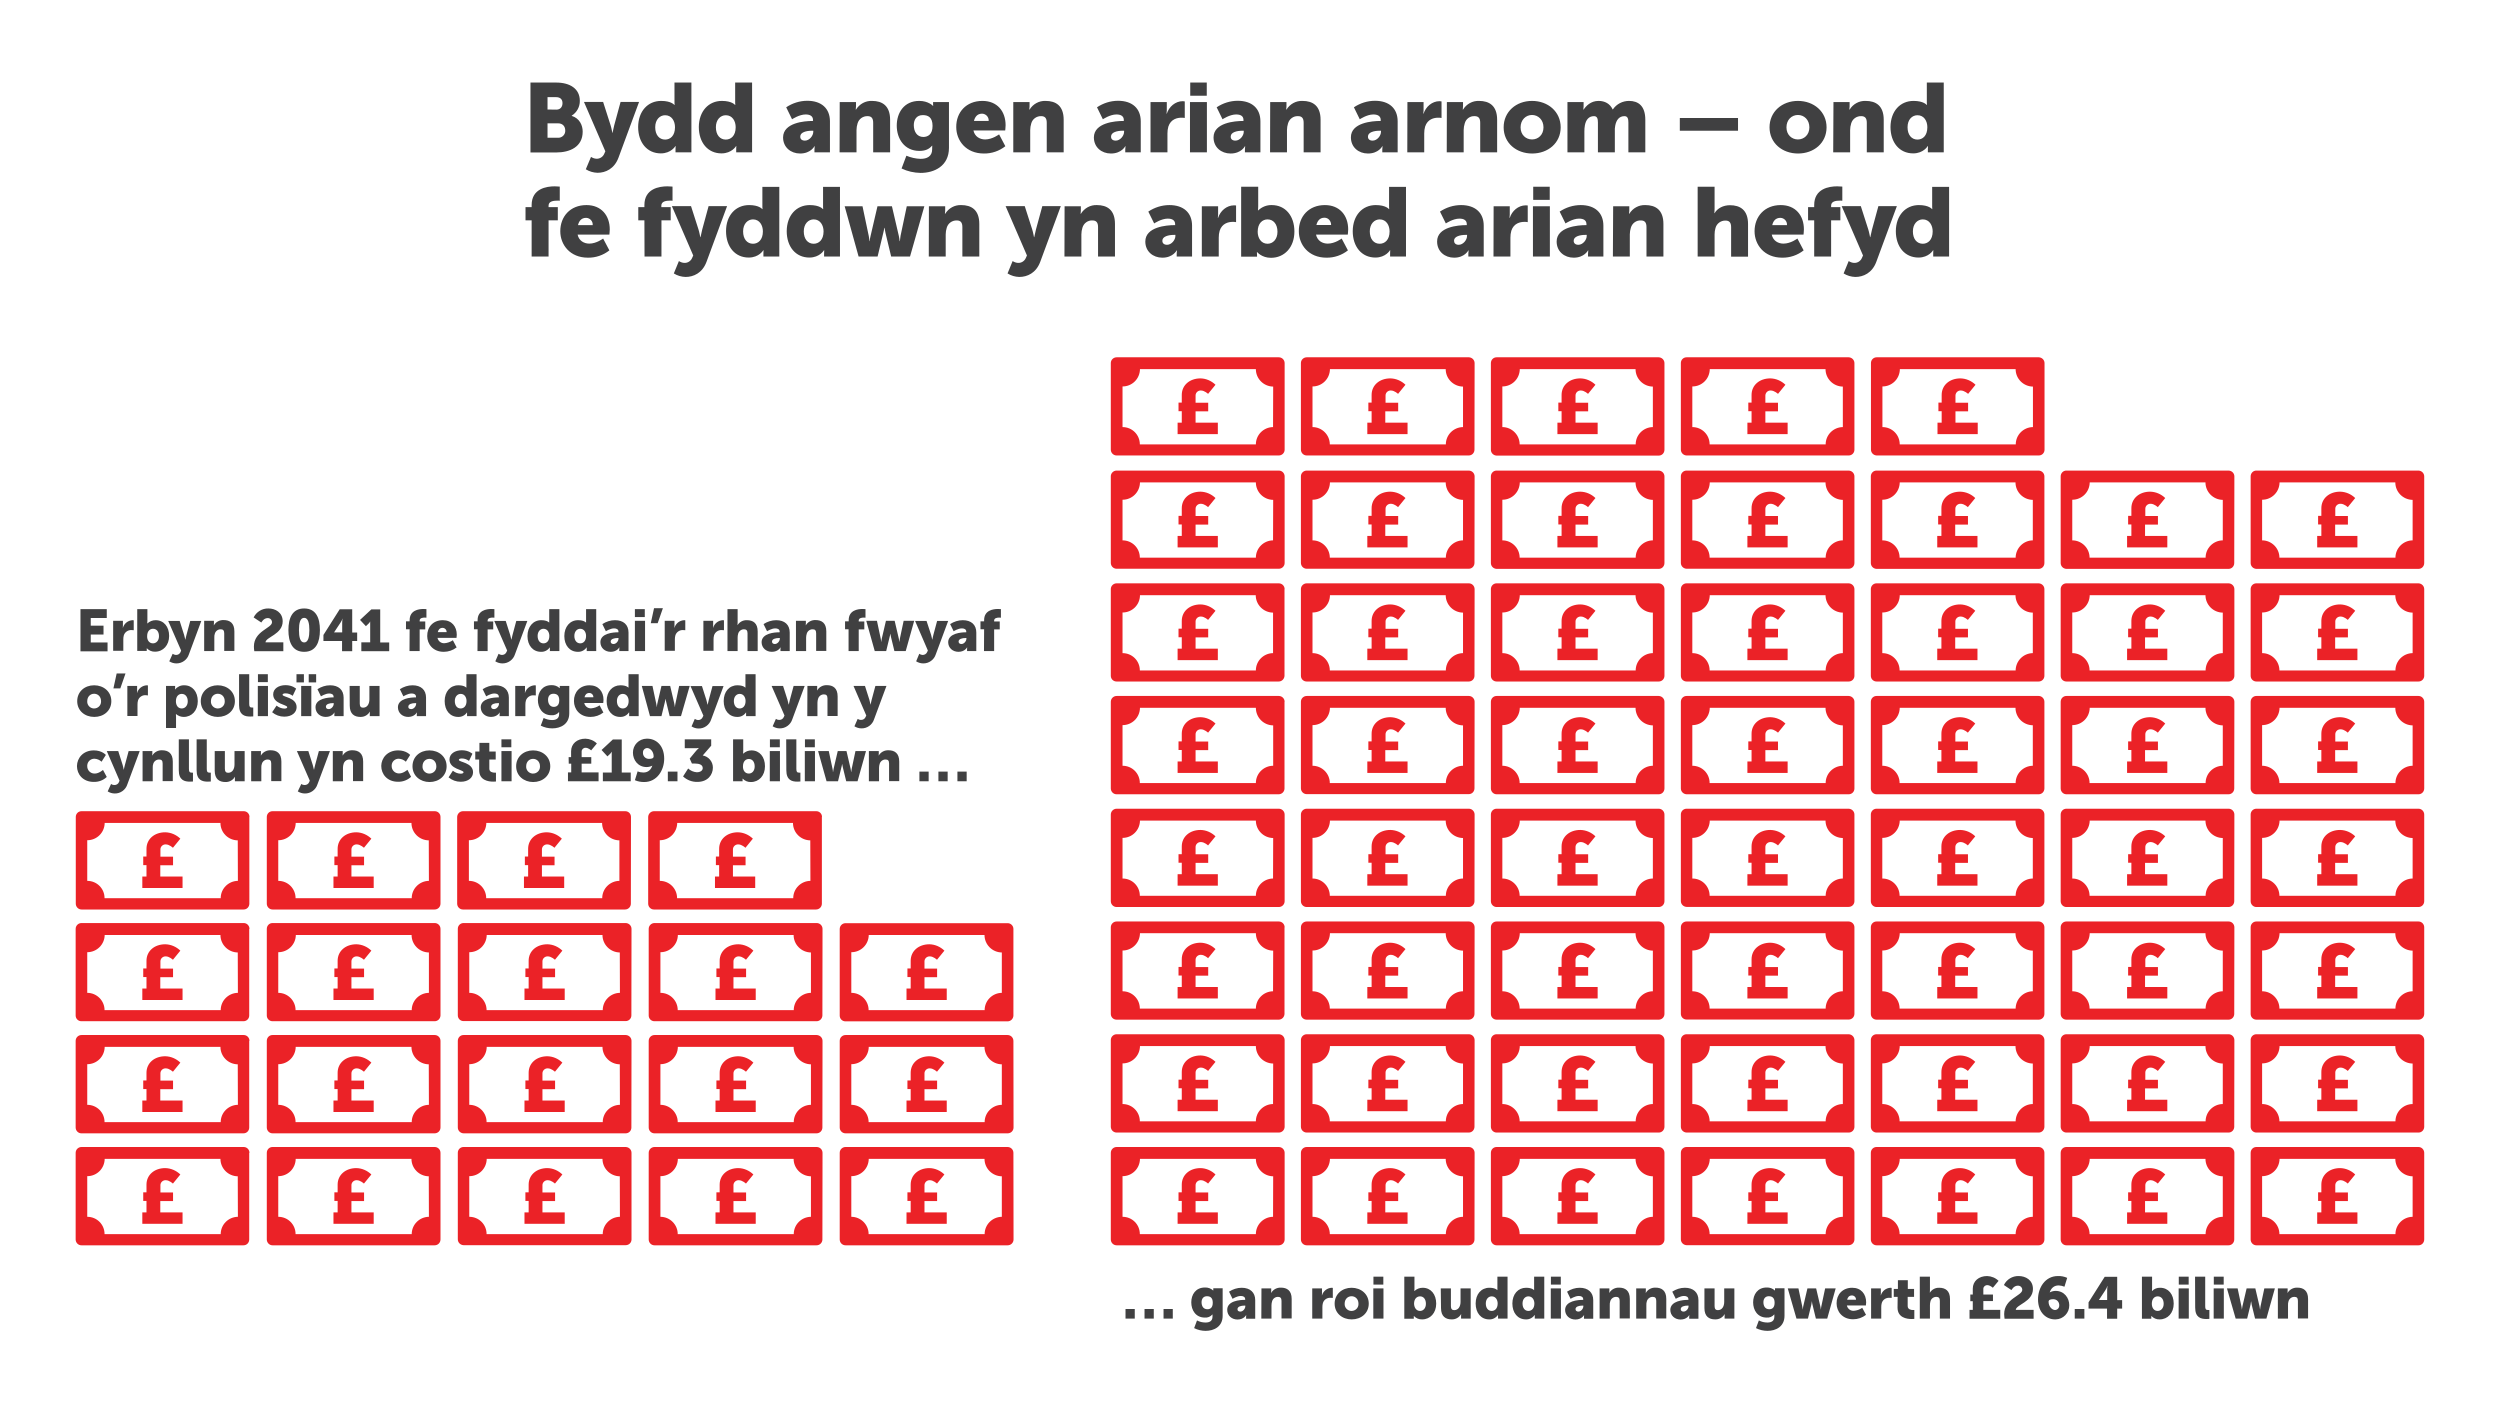 <?xml version="1.0" encoding="utf-8"?>
<!-- Generator: Adobe Illustrator 22.1.0, SVG Export Plug-In . SVG Version: 6.00 Build 0)  -->
<svg version="1.1" id="Layer_1" xmlns="http://www.w3.org/2000/svg" xmlns:xlink="http://www.w3.org/1999/xlink" x="0px" y="0px"
	 viewBox="0 0 1920 1080" style="enable-background:new 0 0 1920 1080;" xml:space="preserve">
<style type="text/css">
	.st0{fill:#404041;}
	.st1{fill:#EB2227;}
</style>
<title>CRI0041_Plan_to_end_homelessness_Website_Welsh</title>
<path class="st0" d="M407.4,63.4h19.7c10.7,0,18.2,4.8,18.2,14c0.1,4.6-2.3,9-6.2,11.4V89c6.1,1.9,8.4,7.3,8.4,12.1
	c0,11.7-9.8,16-20.4,16h-19.7V63.4z M427.3,84.2c3.3,0,4.7-2.4,4.7-5s-1.4-4.6-5-4.6h-6.5v9.5L427.3,84.2z M428.4,105.8
	c2.9,0.2,5.5-2,5.7-4.9c0-0.2,0-0.5,0-0.7c0-3-1.8-5.5-5.6-5.5h-8v11.1L428.4,105.8z M453.9,120.5c1.2,0.8,2.6,1.3,4,1.4
	c2.7,0.2,5.2-1.4,6.2-3.9l0.8-1.8l-16.4-37.9h14.7l5.7,17.8c0.7,2.1,1.4,6,1.4,6h0.1c0,0,0.8-3.7,1.3-5.8l4.9-18h14.2l-15.8,42.8
	c-3.2,8.6-10,11.6-16.1,11.6c-3.2-0.1-6.3-1-9-2.7L453.9,120.5z M507.8,77.5c7.8,0,10.1,3.1,10.1,3.1h0.2c0,0-0.1-0.8-0.1-1.7V63.4
	h13V117h-12.2v-2.6c0-1.2,0.1-2.2,0.1-2.2h-0.2c0,0-3.2,5.6-11.2,5.6c-10.5,0-17.4-8.3-17.4-20.3C490.2,85.4,497.5,77.5,507.8,77.5z
	 M510.8,107.2c3.9,0,7.6-2.8,7.6-9.5c0-4.7-2.5-9.2-7.6-9.2c-4,0-7.6,3.3-7.6,9.2S506.3,107.2,510.8,107.2z M554.4,77.5
	c7.8,0,10.1,3.1,10.1,3.1h0.2c0,0-0.1-0.8-0.1-1.7V63.4h13V117h-12.2v-2.6c0-1.2,0.1-2.2,0.1-2.2h-0.2c0,0-3.2,5.6-11.2,5.6
	c-10.5,0-17.4-8.3-17.4-20.3C536.8,85.4,544.2,77.5,554.4,77.5z M557.4,107.2c3.9,0,7.6-2.8,7.6-9.5c0-4.7-2.5-9.2-7.6-9.2
	c-4,0-7.6,3.3-7.6,9.2S552.9,107.2,557.4,107.2z M623.9,92.9h0.5v-0.7c0-3.2-2.5-4.3-5.7-4.3c-4.9,0-10.4,3.7-10.4,3.7l-4.5-9.2
	c4.8-3.2,10.4-5,16.2-5c10.9,0,17.4,5.9,17.4,15.8V117h-11.9v-2.3c0-0.8,0.1-1.6,0.2-2.4h-0.2c0,0-2.8,5.6-11,5.6
	c-7.2,0-13.1-4.8-13.1-12.4C601.5,94.2,617.9,92.9,623.9,92.9z M618.2,108c3.4,0,6.4-3.7,6.4-6.8v-0.8h-1.2c-4.1,0-8.8,1.2-8.8,4.4
	C614.5,106.6,615.6,108,618.2,108z M644.9,78.4h12.5v3.4c0,0.8-0.1,1.6-0.2,2.4h0.2c2.6-4.3,7.3-6.9,12.3-6.7
	c7.8,0,13.9,3.6,13.9,14.5v25h-13V94.3c0-3.6-1.4-5.1-4.3-5.1c-3.5-0.1-6.7,2.1-7.7,5.6c-0.5,1.6-0.8,3.4-0.8,5.1V117h-13
	L644.9,78.4z M707,122c4.7,0,8.9-1.7,8.9-7.4v-1.3c0-0.4,0.1-1.4,0.1-1.4h-0.2c-2.3,2.7-5.2,4-9.7,4c-11.6,0-17.4-9.5-17.4-19.4
	s5.6-19,17.3-19c7,0,10.5,3.8,10.5,3.8h0.2c0-0.3-0.1-0.6-0.1-0.9v-2h12.2v35.1c0,14.1-11.3,19.3-21.8,19.3
	c-5.1-0.1-10.1-1.2-14.6-3.4l3.7-9.8C699.5,121,703.2,121.9,707,122z M716.2,96.7c0-6.8-3.6-8.3-7.5-8.3c-4.6,0-6.9,3.3-6.9,7.7
	c0,4.8,2.3,9.1,7.4,9.1C712.6,105.1,716.2,103.3,716.2,96.7L716.2,96.7z M754.5,77.5c11.4,0,17.8,8,17.8,18.7c0,1.3-0.3,4-0.3,4
	h-24.4c1,4.7,4.9,6.9,9,6.9c5.5,0,10.7-3.9,10.7-3.9l4.8,9.1c-4.7,3.7-10.5,5.7-16.5,5.6c-13.8,0-21.2-10-21.2-20.3
	C734.3,86.3,742,77.5,754.5,77.5z M759.3,92.8c0.2-2.9-2.1-5.4-5-5.5c0,0-0.1,0-0.1,0c-3.8,0-5.5,2.7-6.2,5.6H759.3z M778.2,78.4
	h12.5v3.4c0,0.8-0.1,1.6-0.2,2.4h0.2c2.6-4.3,7.3-6.9,12.3-6.7c7.8,0,13.9,3.6,13.9,14.5v25h-13V94.3c0-3.6-1.4-5.1-4.3-5.1
	c-3.5-0.1-6.7,2.2-7.6,5.6c-0.5,1.6-0.8,3.4-0.8,5.1V117h-13L778.2,78.4z M862.6,92.9h0.5v-0.7c0-3.2-2.5-4.3-5.7-4.3
	c-4.9,0-10.4,3.7-10.4,3.7l-4.5-9.2c4.8-3.2,10.4-5,16.2-5c10.9,0,17.4,5.9,17.4,15.8V117h-11.9v-2.3c0-0.8,0.1-1.6,0.2-2.4h-0.2
	c0,0-2.8,5.6-11,5.6c-7.2,0-13.1-4.8-13.1-12.4C840.2,94.2,856.6,92.9,862.6,92.9z M856.9,108c3.4,0,6.4-3.7,6.4-6.8v-0.8h-1.2
	c-4.1,0-8.8,1.2-8.8,4.4C853.2,106.6,854.3,108,856.9,108z M883.6,78.4h12.5v6.5c0,0.8-0.1,1.6-0.2,2.4h0.2
	c1.7-5.3,6.5-9.6,12.3-9.6c0.5,0,1,0.1,1.5,0.2v12.7c-0.9-0.2-1.7-0.2-2.6-0.2c-3.1,0-8.1,1-10,6.8c-0.5,1.7-0.7,3.5-0.7,5.3V117
	h-13L883.6,78.4z M913.9,78.4h13V117h-13V78.4z M914.1,63.4h12.7v10.1h-12.7V63.4z M954.5,92.9h0.5v-0.7c0-3.3-2.5-4.3-5.7-4.3
	c-4.9,0-10.4,3.7-10.4,3.7l-4.5-9.2c4.8-3.2,10.4-5,16.2-5c10.9,0,17.4,5.9,17.4,15.8V117h-11.9v-2.3c0-0.8,0.1-1.6,0.2-2.4h-0.2
	c0,0-2.8,5.6-11,5.6c-7.2,0-13.1-4.8-13.1-12.4C932,94.2,948.5,92.9,954.5,92.9z M948.8,108c3.4,0,6.4-3.7,6.4-6.8v-0.8H954
	c-4.1,0-8.8,1.2-8.8,4.4C945.1,106.6,946.2,108,948.8,108z M975.5,78.4h12.5v3.4c0,0.8-0.1,1.6-0.2,2.4h0.2
	c2.6-4.3,7.3-6.9,12.3-6.7c7.8,0,13.9,3.6,13.9,14.5v25h-13V94.3c0-3.6-1.4-5.1-4.3-5.1c-3.5-0.2-6.7,2.1-7.7,5.6
	c-0.5,1.6-0.8,3.4-0.8,5.1V117h-13L975.5,78.4z M1059.9,92.9h0.5v-0.7c0-3.2-2.5-4.3-5.7-4.3c-4.9,0-10.4,3.7-10.4,3.7l-4.5-9.2
	c4.8-3.2,10.4-5,16.2-5c10.9,0,17.4,5.9,17.4,15.8V117h-11.8v-2.3c0-0.8,0.1-1.6,0.2-2.4h-0.2c0,0-2.8,5.6-11,5.6
	c-7.2,0-13.1-4.8-13.1-12.4C1037.4,94.2,1053.9,92.9,1059.9,92.9z M1054.2,108c3.4,0,6.4-3.7,6.4-6.8v-0.8h-1.2
	c-4.1,0-8.8,1.2-8.8,4.4C1050.5,106.6,1051.6,108,1054.2,108z M1080.9,78.4h12.4v6.5c0,0.8-0.1,1.6-0.2,2.4h0.2
	c1.7-5.3,6.5-9.6,12.3-9.6c0.5,0,1,0.1,1.5,0.2v12.7c-0.9-0.2-1.7-0.2-2.6-0.2c-3.1,0-8.1,1-10,6.8c-0.5,1.7-0.7,3.5-0.7,5.3V117
	h-13L1080.9,78.4z M1111.2,78.4h12.4v3.4c0,0.8-0.1,1.6-0.2,2.4h0.2c2.6-4.3,7.3-6.9,12.3-6.7c7.8,0,13.9,3.6,13.9,14.5v25h-13V94.3
	c0-3.6-1.4-5.1-4.3-5.1c-3.5-0.2-6.7,2.1-7.6,5.6c-0.5,1.6-0.8,3.4-0.8,5.1V117h-13L1111.2,78.4z M1176.6,77.5
	c12.2,0,22,8.2,22,20.3s-9.8,20.1-21.9,20.1s-21.9-8-21.9-20.1S1164.5,77.5,1176.6,77.5z M1176.6,107.1c4.7,0,8.8-3.5,8.8-9.3
	s-4.1-9.5-8.8-9.5s-8.8,3.7-8.8,9.5S1171.9,107.1,1176.6,107.1z M1203.8,78.4h12.4v3.4c0,0.8-0.1,1.6-0.2,2.4h0.2
	c1.8-2.7,5.4-6.7,11.5-6.7c4.9,0,8.8,2.2,10.8,6.5h0.2c2.8-4.1,7.4-6.5,12.4-6.5c7.1,0,12.5,3.8,12.5,14.5v25h-13V94.1
	c0-2.8-0.5-4.9-3-4.9c-4.1,0-6.3,3-7.1,7.3c-0.3,1.5-0.4,3-0.3,4.5v16h-13V94.1c0-2.8-0.5-4.9-3-4.9c-4,0-6.2,2.8-7,7
	c-0.3,1.6-0.4,3.2-0.4,4.8v16h-13L1203.8,78.4z M1290.1,90.6h44.7v9.8h-44.7V90.6z M1380.8,77.5c12.2,0,22,8.2,22,20.3
	s-9.8,20.1-21.9,20.1s-21.9-8-21.9-20.1S1368.7,77.5,1380.8,77.5z M1380.8,107.1c4.7,0,8.8-3.5,8.8-9.3s-4-9.5-8.8-9.5
	s-8.8,3.7-8.8,9.5S1376.1,107.1,1380.8,107.1z M1408.1,78.4h12.4v3.4c0,0.8-0.1,1.6-0.2,2.4h0.2c2.6-4.3,7.3-6.9,12.3-6.7
	c7.8,0,13.9,3.6,13.9,14.5v25h-13V94.3c0-3.6-1.4-5.1-4.3-5.1c-3.5-0.1-6.7,2.1-7.7,5.6c-0.5,1.6-0.8,3.4-0.8,5.1V117h-13
	L1408.1,78.4z M1469.6,77.5c7.8,0,10.1,3.1,10.1,3.1h0.2c0,0-0.1-0.8-0.1-1.7V63.4h13V117h-12.2v-2.6c0-1.2,0.1-2.2,0.1-2.2h-0.2
	c0,0-3.2,5.6-11.2,5.6c-10.5,0-17.4-8.3-17.4-20.3C1452,85.4,1459.3,77.5,1469.6,77.5z M1472.6,107.2c3.9,0,7.6-2.8,7.6-9.5
	c0-4.7-2.5-9.2-7.6-9.2c-4.1,0-7.6,3.3-7.6,9.2S1468.1,107.2,1472.6,107.2z M408.3,169.2h-4.7v-10.1h4.7v-1.6
	c0-12.7,11.5-14.4,17.7-14.4c1.3,0,2.6,0.1,3.9,0.2v10.9c-0.7-0.1-1.4-0.2-2.1-0.1c-2.5,0-6.5,0.4-6.5,3.8v1.2h7.1v10.1h-7.1V197
	h-13L408.3,169.2z M450.4,157.5c11.4,0,17.9,8,17.9,18.7c0,1.3-0.3,4-0.3,4h-24.4c1,4.7,4.9,6.9,9,6.9c5.5,0,10.6-3.9,10.6-3.9
	l4.8,9.1c-4.7,3.7-10.5,5.7-16.5,5.6c-13.8,0-21.2-10-21.2-20.3C430.3,166.3,437.9,157.5,450.4,157.5z M455.2,172.8
	c0.2-2.9-2.1-5.4-5-5.5c0,0-0.1,0-0.1,0c-3.8,0-5.5,2.7-6.2,5.6H455.2z M494.9,169.2h-4.7v-10.1h4.7v-1.6
	c0-12.7,11.5-14.4,17.7-14.4c1.3,0,2.6,0.1,3.9,0.2v10.9c-0.7-0.1-1.4-0.2-2.1-0.1c-2.5,0-6.5,0.4-6.5,3.8v1.2h7.2v10.1h-7.1V197
	h-13L494.9,169.2z M521.4,200.5c1.2,0.8,2.6,1.3,4,1.4c2.7,0.2,5.2-1.4,6.2-3.9l0.8-1.8l-16.4-37.9h14.7l5.7,17.8
	c0.7,2.1,1.4,6,1.4,6h0.2c0,0,0.8-3.7,1.3-5.8l4.9-18h14.2l-15.8,42.8c-3.2,8.6-10,11.6-16.1,11.6c-3.2-0.1-6.3-1-9-2.7L521.4,200.5
	z M575.3,157.5c7.8,0,10.1,3.1,10.1,3.1h0.2c0,0-0.1-0.8-0.1-1.7v-15.4h13V197h-12.2v-2.6c0-1.2,0.1-2.2,0.1-2.2h-0.2
	c0,0-3.2,5.6-11.2,5.6c-10.5,0-17.4-8.3-17.4-20.3C557.6,165.4,565,157.5,575.3,157.5z M578.3,187.2c3.9,0,7.6-2.9,7.6-9.5
	c0-4.6-2.5-9.2-7.6-9.2c-4,0-7.6,3.3-7.6,9.2S573.8,187.2,578.3,187.2z M621.9,157.5c7.8,0,10.1,3.1,10.1,3.1h0.2
	c0,0-0.1-0.8-0.1-1.7v-15.4h13V197h-12.2v-2.6c0-1.2,0.1-2.2,0.1-2.2h-0.2c0,0-3.2,5.6-11.2,5.6c-10.5,0-17.4-8.3-17.4-20.3
	C604.3,165.4,611.6,157.5,621.9,157.5z M624.9,187.2c3.9,0,7.6-2.9,7.6-9.5c0-4.6-2.5-9.2-7.6-9.2c-4,0-7.6,3.3-7.6,9.2
	S620.4,187.2,624.9,187.2z M648.7,158.4h13.7l4.8,22.8c0.3,1.3,0.4,2.7,0.5,4h0.2c0.1-1.3,0.4-2.7,0.7-4l5.3-22.8h11.1l5.3,22.8
	c0.3,1.3,0.5,2.7,0.6,4h0.2c0.1-1.3,0.3-2.7,0.5-4l4.8-22.8h13.5L698.9,197h-14.5l-4.3-17.9c-0.3-1.4-0.6-2.7-0.8-4.1h-0.2
	c-0.2,1.4-0.4,2.8-0.8,4.1l-4.3,17.9h-14.6L648.7,158.4z M713.4,158.4h12.5v3.4c0,0.8-0.1,1.6-0.2,2.4h0.2c2.6-4.3,7.3-6.9,12.3-6.7
	c7.8,0,13.9,3.6,13.9,14.5V197h-13v-22.6c0-3.6-1.4-5.1-4.3-5.1c-3.5-0.1-6.7,2.1-7.7,5.6c-0.5,1.6-0.8,3.4-0.8,5.1V197h-13
	L713.4,158.4z M777.7,200.5c1.2,0.8,2.6,1.3,4,1.4c2.7,0.2,5.2-1.4,6.2-3.9l0.8-1.8l-16.4-37.9h14.7l5.7,17.8c0.7,2.1,1.4,6,1.4,6
	h0.2c0,0,0.8-3.7,1.3-5.8l4.9-18h14.2l-15.8,42.8c-3.2,8.6-10,11.6-16.1,11.6c-3.2-0.1-6.3-1-9-2.7L777.7,200.5z M817.6,158.4h12.5
	v3.4c0,0.8-0.1,1.6-0.2,2.4h0.2c2.6-4.3,7.3-6.9,12.3-6.7c7.8,0,13.9,3.6,13.9,14.5V197h-13v-22.6c0-3.6-1.4-5.1-4.3-5.1
	c-3.5-0.2-6.7,2.1-7.7,5.6c-0.5,1.6-0.8,3.4-0.8,5.1V197h-13L817.6,158.4z M902,172.9h0.5v-0.7c0-3.2-2.5-4.3-5.7-4.3
	c-4.9,0-10.4,3.7-10.4,3.7l-4.5-9.1c4.8-3.2,10.4-5,16.2-5c10.9,0,17.4,5.9,17.4,15.8V197h-11.8v-2.3c0-0.8,0.1-1.6,0.2-2.4h-0.2
	c0,0-2.8,5.6-11,5.6c-7.2,0-13.1-4.8-13.1-12.4C879.6,174.2,896,172.9,902,172.9z M896.3,188c3.4,0,6.4-3.7,6.4-6.8v-0.8h-1.2
	c-4.1,0-8.8,1.2-8.8,4.4C892.6,186.6,893.8,188,896.3,188z M923,158.4h12.5v6.5c0,0.8-0.1,1.6-0.2,2.4h0.2c1.7-5.3,6.5-9.6,12.3-9.6
	c0.5,0,1,0.1,1.5,0.1v12.8c-0.9-0.2-1.7-0.2-2.6-0.2c-3.1,0-8.1,1-10,6.8c-0.5,1.7-0.7,3.5-0.7,5.3V197h-13V158.4z M953.3,143.4h13
	v14.9c0,1.9-0.2,3.3-0.2,3.3h0.2c2.8-2.7,6.5-4.2,10.4-4.1c10.5,0,17.4,8.3,17.4,20.3c0,12.2-7.7,20.2-18,20.2
	c-7.1,0-10.6-4.4-10.6-4.4h-0.2c0,0,0.1,1,0.1,2.2v1.3h-12.2V143.4z M973.5,187.2c4,0,7.6-3.3,7.6-9.2c0-5.8-3.1-9.5-7.6-9.5
	c-3.9,0-7.6,2.9-7.6,9.5C965.9,182.6,968.4,187.2,973.5,187.2L973.5,187.2z M1017.5,157.5c11.4,0,17.9,8,17.9,18.7
	c0,1.3-0.3,4-0.3,4h-24.4c1,4.7,4.9,6.9,9,6.9c5.6,0,10.7-3.9,10.7-3.9l4.8,9.1c-4.7,3.7-10.5,5.7-16.5,5.6
	c-13.8,0-21.2-10-21.2-20.3C997.4,166.3,1005.1,157.5,1017.5,157.5z M1022.3,172.8c0-2.9-2-5.6-5.1-5.6c-3.8,0-5.5,2.7-6.2,5.6
	H1022.3z M1056.6,157.5c7.8,0,10.1,3.1,10.1,3.1h0.2c0,0-0.1-0.8-0.1-1.7v-15.4h13V197h-12.2v-2.6c0-1.2,0.1-2.2,0.1-2.2h-0.2
	c0,0-3.2,5.6-11.2,5.6c-10.5,0-17.4-8.3-17.4-20.3C1039,165.4,1046.3,157.5,1056.6,157.5z M1059.6,187.2c3.9,0,7.6-2.9,7.6-9.5
	c0-4.6-2.5-9.2-7.6-9.2c-4,0-7.6,3.3-7.6,9.2S1055.1,187.2,1059.6,187.2z M1126,172.9h0.5v-0.7c0-3.2-2.5-4.3-5.7-4.3
	c-4.9,0-10.4,3.7-10.4,3.7l-4.5-9.1c4.8-3.2,10.4-5,16.2-5c10.9,0,17.4,5.9,17.4,15.8V197h-11.8v-2.3c0-0.8,0.1-1.6,0.2-2.4h-0.2
	c0,0-2.8,5.6-10.9,5.6c-7.2,0-13.1-4.8-13.1-12.4C1103.6,174.2,1120,172.9,1126,172.9z M1120.3,188c3.4,0,6.4-3.7,6.4-6.8v-0.8h-1.2
	c-4.1,0-8.8,1.2-8.8,4.4C1116.7,186.6,1117.8,188,1120.3,188L1120.3,188z M1147.1,158.4h12.4v6.5c0,0.8-0.1,1.6-0.2,2.4h0.2
	c1.7-5.3,6.5-9.6,12.3-9.6c0.5,0,1,0.1,1.5,0.1v12.8c-0.9-0.2-1.7-0.2-2.6-0.2c-3.1,0-8.1,1-10,6.8c-0.5,1.7-0.7,3.5-0.7,5.3V197
	h-13L1147.1,158.4z M1177.3,158.4h13V197h-13V158.4z M1177.5,143.4h12.7v10.1h-12.7V143.4z M1217.9,172.9h0.5v-0.7
	c0-3.2-2.5-4.3-5.7-4.3c-4.9,0-10.4,3.7-10.4,3.7l-4.5-9.1c4.8-3.2,10.4-5,16.2-5c10.9,0,17.4,5.9,17.4,15.8V197h-11.8v-2.3
	c0-0.8,0.1-1.6,0.2-2.4h-0.2c0,0-2.8,5.6-11,5.6c-7.2,0-13.1-4.8-13.1-12.4C1195.5,174.2,1211.9,172.9,1217.9,172.9z M1212.2,188
	c3.4,0,6.4-3.7,6.4-6.8v-0.8h-1.2c-4.1,0-8.8,1.2-8.8,4.4C1208.5,186.6,1209.7,188,1212.2,188L1212.2,188z M1238.9,158.4h12.4v3.4
	c0,0.8-0.1,1.6-0.2,2.4h0.2c2.6-4.3,7.3-6.9,12.3-6.7c7.8,0,13.9,3.6,13.9,14.5V197h-13v-22.6c0-3.6-1.4-5.1-4.3-5.1
	c-3.5-0.2-6.7,2.1-7.7,5.6c-0.5,1.6-0.8,3.4-0.8,5.1V197h-13L1238.9,158.4z M1303.8,143.4h13v17c0,1.9-0.2,3.3-0.2,3.3h0.2
	c2.2-3.8,6.7-6.1,11.8-6.1c7.8,0,13.9,3.6,13.9,14.5v25h-13v-22.6c0-3.6-1.4-5.1-4.3-5.1c-3.6-0.1-6.8,2.3-7.7,5.7
	c-0.5,1.6-0.7,3.3-0.7,5V197h-13L1303.8,143.4z M1367.6,157.5c11.4,0,17.8,8,17.8,18.7c0,1.3-0.3,4-0.3,4h-24.4c1,4.7,4.9,6.9,9,6.9
	c5.6,0,10.7-3.9,10.7-3.9l4.8,9.1c-4.7,3.7-10.5,5.7-16.5,5.6c-13.8,0-21.2-10-21.2-20.3C1347.5,166.3,1355.2,157.5,1367.6,157.5z
	 M1372.4,172.8c0.2-2.9-2.1-5.4-5-5.5c0,0-0.1,0-0.1,0c-3.8,0-5.6,2.7-6.2,5.6H1372.4z M1393.3,169.2h-4.7v-10.1h4.7v-1.6
	c0-12.7,11.5-14.4,17.7-14.4c1.3,0,2.6,0.1,3.9,0.2v10.9c-0.7-0.1-1.4-0.2-2.1-0.1c-2.6,0-6.5,0.4-6.5,3.8v1.2h7.1v10.1h-7.1V197
	h-13L1393.3,169.2z M1419.8,200.5c1.2,0.8,2.6,1.3,4,1.4c2.7,0.2,5.2-1.4,6.2-3.9l0.8-1.8l-16.4-37.9h14.7l5.7,17.8
	c0.7,2.1,1.4,6,1.4,6h0.2c0,0,0.8-3.7,1.3-5.8l4.9-18h14.2l-15.8,42.8c-3.2,8.6-10,11.6-16.1,11.6c-3.2-0.1-6.3-1-9-2.7
	L1419.8,200.5z M1473.7,157.5c7.8,0,10.1,3.1,10.1,3.1h0.2c0,0-0.1-0.8-0.1-1.7v-15.4h13V197h-12.2v-2.6c0-1.2,0.1-2.2,0.1-2.2h-0.2
	c0,0-3.2,5.6-11.2,5.6c-10.5,0-17.4-8.3-17.4-20.3C1456.1,165.4,1463.5,157.5,1473.7,157.5z M1476.7,187.2c3.9,0,7.6-2.9,7.6-9.5
	c0-4.6-2.5-9.2-7.6-9.2c-4,0-7.6,3.3-7.6,9.2S1472.2,187.2,1476.7,187.2z"/>
<path class="st0" d="M864.4,1005.3h7.1v7.4h-7.1V1005.3z M879,1005.3h7.1v7.4H879L879,1005.3z M893.6,1005.3h7.1v7.4h-7.1V1005.3z
	 M925.9,1015.7c2.8,0,5.3-1,5.3-4.5v-0.8c0-0.3,0-0.9,0-0.9h-0.1c-1.4,1.7-3.6,2.6-5.8,2.4c-7,0-10.4-5.7-10.4-11.7
	s3.4-11.4,10.5-11.4c2.3-0.1,4.6,0.7,6.3,2.3h0.1c0-0.2,0-0.4,0-0.5v-1.2h7.2v21.1c0,8.5-6.8,11.6-13.1,11.6c-3,0-6-0.7-8.8-2.1
	l2.2-5.9C921.4,1015.2,923.6,1015.7,925.9,1015.7z M931.4,1000.5c0-4.1-2.2-5-4.5-5c-2.7,0-4.1,2-4.1,4.6c0,2.9,1.3,5.4,4.5,5.4
	C929.3,1005.5,931.4,1004.5,931.4,1000.5L931.4,1000.5z M956,998.3h0.3v-0.4c0-1.9-1.5-2.6-3.4-2.6c-2.9,0-6.3,2.2-6.3,2.2l-2.7-5.5
	c2.9-1.9,6.3-3,9.7-3c6.5,0,10.4,3.6,10.4,9.5v14.3H957v-1.4c0-0.5,0-1,0.1-1.4H957c0,0-1.7,3.4-6.6,3.4c-4.3,0-7.9-2.9-7.9-7.5
	C942.5,999,952.3,998.3,956,998.3z M952.6,1007.3c2,0,3.8-2.2,3.8-4.1v-0.5h-0.7c-2.5,0-5.3,0.7-5.3,2.7
	C950.3,1006.5,951,1007.3,952.6,1007.3L952.6,1007.3z M968.8,989.5h7.5v2c0,0.5,0,1-0.1,1.4h0.1c1.5-2.6,4.4-4.1,7.4-4
	c4.7,0,8.3,2.2,8.3,8.7v15h-7.8v-13.5c0-2.2-0.9-3.1-2.6-3.1c-2.1-0.1-4,1.3-4.6,3.3c-0.3,1-0.5,2-0.5,3.1v10.3h-7.8L968.8,989.5z
	 M1007.8,989.5h7.5v3.9c0,0.5,0,1-0.1,1.4h0.1c1-3.3,3.9-5.6,7.4-5.8c0.3,0,0.6,0,0.9,0.1v7.7c-0.5-0.1-1-0.1-1.6-0.1
	c-2.7-0.2-5.2,1.4-6,4c-0.3,1-0.4,2.1-0.4,3.2v8.8h-7.8L1007.8,989.5z M1038,989c7.3,0,13.2,4.9,13.2,12.2s-5.8,12.1-13.1,12.1
	s-13.1-4.8-13.1-12.1S1030.8,989,1038,989z M1038,1006.8c2.9,0,5.3-2.3,5.3-5.2c0-0.1,0-0.2,0-0.4c0-3.5-2.4-5.7-5.3-5.7
	s-5.3,2.2-5.3,5.7c-0.2,2.9,2,5.4,4.9,5.6C1037.8,1006.8,1037.9,1006.8,1038,1006.8L1038,1006.8z M1054.7,989.5h7.8v23.2h-7.8V989.5
	z M1054.8,980.5h7.6v6.1h-7.6V980.5z M1078.5,980.5h7.8v9c0,1.2-0.1,2-0.1,2h0.1c1.7-1.6,3.9-2.5,6.3-2.5c6.3,0,10.4,5,10.4,12.2
	s-4.6,12.1-10.8,12.1c-2.4,0.1-4.7-0.9-6.3-2.6h-0.1c0,0,0,0.6,0,1.3v0.8h-7.3L1078.5,980.5z M1090.6,1006.8c2.4,0,4.5-2,4.5-5.5
	s-1.8-5.7-4.5-5.7c-2.3,0-4.6,1.7-4.6,5.7C1086.1,1004.1,1087.6,1006.8,1090.6,1006.8L1090.6,1006.8z M1106.5,989.5h7.8v13.6
	c0,2.2,0.9,3.1,2.5,3.1c3.3,0,4.9-2.9,4.9-6.4v-10.3h7.8v23.2h-7.4v-2c0-0.5,0-1,0.1-1.4h-0.1c-1.5,2.6-4.3,4.1-7.2,4
	c-4.6,0-8.2-2.2-8.2-8.7L1106.5,989.5z M1143.8,989c4.7,0,6.1,1.8,6.1,1.8h0.1c0,0,0-0.5,0-1v-9.3h7.8v32.2h-7.3v-1.5
	c0-0.7,0-1.3,0-1.3h-0.1c-1.5,2.2-4,3.5-6.7,3.4c-6.3,0-10.4-5-10.4-12.2S1137.6,989,1143.8,989z M1145.6,1006.8
	c2.3,0,4.6-1.7,4.6-5.7c0-2.8-1.5-5.5-4.6-5.5c-2.4,0-4.5,2-4.5,5.5S1142.9,1006.8,1145.6,1006.8L1145.6,1006.8z M1172,989
	c4.7,0,6.1,1.8,6.1,1.8h0.1c0,0,0-0.5,0-1v-9.3h7.8v32.2h-7.3v-1.5c0-0.7,0-1.3,0-1.3h-0.1c-1.5,2.2-4,3.5-6.7,3.4
	c-6.3,0-10.4-5-10.4-12.2S1165.9,989,1172,989z M1173.8,1006.8c2.3,0,4.6-1.7,4.6-5.7c0-2.8-1.5-5.5-4.6-5.5c-2.4,0-4.5,2-4.5,5.5
	S1171.1,1006.8,1173.8,1006.8L1173.8,1006.8z M1191,989.5h7.8v23.2h-7.8V989.5z M1191.1,980.5h7.6v6.1h-7.6V980.5z M1215.6,998.3
	h0.3v-0.4c0-1.9-1.5-2.6-3.4-2.6c-2.9,0-6.3,2.2-6.3,2.2l-2.7-5.5c2.9-1.9,6.3-3,9.7-3c6.5,0,10.4,3.6,10.4,9.5v14.3h-7.1v-1.4
	c0-0.5,0-1,0.1-1.4h-0.1c0,0-1.7,3.4-6.6,3.4c-4.3,0-7.9-2.9-7.9-7.5C1202.2,999,1212,998.3,1215.6,998.3z M1212.2,1007.3
	c2,0,3.8-2.2,3.8-4.1v-0.5h-0.7c-2.5,0-5.3,0.7-5.3,2.7C1210,1006.5,1210.7,1007.3,1212.2,1007.3L1212.2,1007.3z M1228.5,989.5h7.5
	v2c0,0.5,0,1-0.1,1.4h0.1c1.5-2.6,4.4-4.1,7.4-4c4.7,0,8.3,2.2,8.3,8.7v15h-7.8v-13.5c0-2.2-0.9-3.1-2.6-3.1c-2.1-0.1-4,1.3-4.6,3.3
	c-0.3,1-0.5,2-0.4,3.1v10.3h-7.8L1228.5,989.5z M1256.6,989.5h7.4v2c0,0.5,0,1-0.1,1.4h0.1c1.5-2.6,4.4-4.1,7.4-4
	c4.7,0,8.3,2.2,8.3,8.7v15h-7.7v-13.5c0-2.2-0.9-3.1-2.6-3.1c-2.1-0.1-4,1.3-4.6,3.3c-0.3,1-0.5,2-0.4,3.1v10.3h-7.8L1256.6,989.5z
	 M1296.4,998.3h0.3v-0.4c0-1.9-1.5-2.6-3.4-2.6c-2.9,0-6.3,2.2-6.3,2.2l-2.7-5.5c2.9-1.9,6.2-3,9.7-3c6.5,0,10.4,3.6,10.4,9.5v14.3
	h-7.1v-1.4c0-0.5,0-1,0.1-1.4h-0.1c0,0-1.7,3.4-6.6,3.4c-4.3,0-7.9-2.9-7.9-7.5C1283,999,1292.8,998.3,1296.4,998.3z M1293,1007.3
	c2,0,3.8-2.2,3.8-4.1v-0.5h-0.7c-2.5,0-5.3,0.7-5.3,2.7C1290.8,1006.5,1291.5,1007.3,1293,1007.3L1293,1007.3z M1309,989.5h7.8v13.6
	c0,2.2,0.9,3.1,2.5,3.1c3.3,0,4.9-2.9,4.9-6.4v-10.3h7.8v23.2h-7.5v-2c0-0.5,0-1,0.1-1.4h-0.1c-1.5,2.6-4.3,4.1-7.3,4
	c-4.6,0-8.2-2.2-8.2-8.7L1309,989.5z M1357.4,1015.7c2.8,0,5.3-1,5.3-4.5v-0.8c0-0.3,0-0.9,0-0.9h-0.1c-1.4,1.7-3.6,2.6-5.8,2.4
	c-7,0-10.4-5.7-10.4-11.7s3.4-11.4,10.4-11.4c2.3-0.1,4.6,0.7,6.3,2.3h0.1c0-0.2,0-0.4,0-0.5v-1.2h7.3v21.1
	c0,8.5-6.8,11.6-13.1,11.6c-3,0-6-0.7-8.8-2.1l2.2-5.9C1352.9,1015.2,1355.1,1015.7,1357.4,1015.7z M1362.9,1000.5
	c0-4.1-2.2-5-4.5-5c-2.7,0-4.1,2-4.1,4.6c0,2.9,1.3,5.4,4.5,5.4C1360.8,1005.5,1362.9,1004.5,1362.9,1000.5z M1373,989.5h8.2
	l2.9,13.7c0.2,0.8,0.3,1.6,0.3,2.4h0.1c0.1-0.8,0.2-1.6,0.4-2.4l3.2-13.7h6.7l3.2,13.7c0.2,0.8,0.3,1.6,0.4,2.4h0.1
	c0-0.8,0.1-1.6,0.3-2.4l2.9-13.7h8.1l-6.5,23.2h-8.7l-2.6-10.7c-0.2-0.8-0.4-1.6-0.4-2.5h-0.1c-0.1,0.8-0.3,1.7-0.4,2.5l-2.6,10.7
	h-8.8L1373,989.5z M1422.5,989c6.8,0,10.7,4.8,10.7,11.2c0,0.8-0.2,2.4-0.2,2.4h-14.6c0.5,2.5,2.8,4.3,5.4,4.1
	c2.3-0.2,4.5-1,6.4-2.3l2.9,5.4c-2.8,2.2-6.3,3.4-9.9,3.4c-8.3,0-12.7-6-12.7-12.2C1410.4,994.3,1415,989,1422.5,989z M1425.4,998.2
	c0.1-1.7-1.2-3.2-3-3.3c0,0-0.1,0-0.1,0c-2.3,0-3.3,1.6-3.7,3.3H1425.4z M1437,989.5h7.5v3.9c0,0.5,0,1-0.1,1.4h0.1
	c1-3.3,3.9-5.6,7.4-5.8c0.3,0,0.6,0,0.9,0.1v7.7c-0.5-0.1-1-0.1-1.6-0.1c-2.7-0.2-5.2,1.4-6,4c-0.3,1-0.4,2.1-0.4,3.2v8.8h-7.8
	V989.5z M1457.4,996h-3v-6.1h3.2v-6.7h7.6v6.7h4.8v6.1h-4.9v7.1c0,2.6,2.7,3,4.1,3c0.6,0,1,0,1,0v6.8c-0.7,0.1-1.4,0.1-2.1,0.1
	c-3.7,0-10.8-1-10.8-8.8L1457.4,996z M1474.4,980.5h7.8v10.2c0,1.2-0.1,2-0.1,2h0.1c1.5-2.4,4.2-3.8,7.1-3.7c4.7,0,8.3,2.2,8.3,8.7
	v15h-7.8v-13.6c0-2.2-0.9-3.1-2.6-3.1c-2.1-0.1-4.1,1.3-4.6,3.4c-0.3,1-0.4,2-0.4,3v10.3h-7.8L1474.4,980.5z M1513.2,994.2h1.9v-4.5
	c0-5.8,4.6-9.7,11-9.7c3.3,0.1,6.5,1.4,8.8,3.7l-4.4,5.3c0,0-2.1-2-4.2-2c-1.6-0.1-3,1.1-3.1,2.7c0,0.1,0,0.1,0,0.2v4.3h7.4v5h-7.4
	v6.8h13v6.8h-23.6v-6.8h2.5v-6.7h-1.9L1513.2,994.2z M1539.2,1009.2c0-11.9,13.9-14,13.9-18.6c0-1.8-1.4-3.2-3.2-3.2
	c-0.1,0-0.2,0-0.3,0c-3.1,0-4.8,3.4-4.8,3.4l-5.8-3.9c2.1-4.3,6.5-7,11.3-6.9c5.3,0,11,3,11,9.9c0,10-13,12-13.2,16.1h13.7v6.8
	h-22.3C1539.4,1011.6,1539.2,1010.4,1539.2,1009.2z M1565.2,997.9c0-8.7,5.3-17.9,15.3-17.9c2.4-0.1,4.9,0.4,7.1,1.4l-2.1,6.8
	c-1.4-0.6-2.9-0.9-4.4-1c-3.8,0-5.9,2.3-6.9,5.3h0.1c1.4-0.7,2.9-1.1,4.4-1.1c6.7,0,10.5,5.5,10.5,11c0.1,5.9-4.6,10.8-10.5,10.9
	c-0.2,0-0.3,0-0.5,0C1571.8,1013.3,1565.2,1008.3,1565.2,997.9z M1581.5,1002.5c0.1-2.5-1.8-4.6-4.3-4.7c-0.2,0-0.4,0-0.6,0
	c-1.8,0-3.3,0.5-3.3,1.9c0,3.8,2.7,6.4,5,6.4C1580.2,1006,1581.6,1004.4,1581.5,1002.5C1581.5,1002.5,1581.5,1002.5,1581.5,1002.5z
	 M1593.4,1005.3h7.4v7.4h-7.4V1005.3z M1604,1000.2l12.4-19.6h9.6v17.9h3.8v6.5h-3.8v7.8h-7.8v-7.8H1604V1000.2z M1618.3,998.4v-7.2
	c0-1.2,0.1-2.4,0.3-3.6h-0.1c-0.4,1.2-0.9,2.3-1.6,3.3l-4.9,7.4v0.1L1618.3,998.4z M1645,980.5h7.8v9c0,1.2-0.1,2-0.1,2h0.1
	c1.6-1.7,3.9-2.6,6.2-2.5c6.3,0,10.4,5,10.4,12.2s-4.6,12.1-10.8,12.1c-2.4,0.1-4.7-0.9-6.3-2.6h-0.1c0,0,0,0.6,0,1.3v0.8h-7.2
	V980.5z M1657.1,1006.8c2.4,0,4.6-2,4.6-5.5s-1.8-5.7-4.6-5.7c-2.3,0-4.5,1.7-4.5,5.7C1652.6,1004.1,1654,1006.8,1657.1,1006.8
	L1657.1,1006.8z M1673.2,989.5h7.8v23.2h-7.8L1673.2,989.5z M1673.3,980.5h7.6v6.1h-7.6V980.5z M1685.8,980.5h7.8v22.6
	c0,2.2,0.4,3,2.2,3c0.5,0,1,0,1,0v6.8c-0.8,0.1-1.6,0.1-2.3,0.1c-4.1,0-8.6-1-8.6-8.8L1685.8,980.5z M1700.1,989.5h7.8v23.2h-7.8
	V989.5z M1700.2,980.5h7.6v6.1h-7.6V980.5z M1710.3,989.5h8.2l2.9,13.7c0.2,0.8,0.3,1.6,0.3,2.4h0.1c0.1-0.8,0.2-1.6,0.4-2.4
	l3.2-13.7h6.7l3.2,13.7c0.2,0.8,0.3,1.6,0.4,2.4h0.1c0-0.8,0.2-1.6,0.3-2.4l2.9-13.7h8.1l-6.5,23.2h-8.7l-2.6-10.7
	c-0.2-0.8-0.3-1.6-0.4-2.5h-0.1c-0.1,0.8-0.2,1.7-0.4,2.5l-2.6,10.7h-8.8L1710.3,989.5z M1749.4,989.5h7.5v2c0,0.5,0,1-0.1,1.4h0.1
	c1.5-2.6,4.4-4.1,7.4-4c4.7,0,8.3,2.2,8.3,8.7v15h-7.8v-13.5c0-2.2-0.8-3.1-2.6-3.1c-2.1-0.1-4,1.3-4.6,3.3c-0.3,1-0.5,2-0.4,3.1
	v10.3h-7.8L1749.4,989.5z"/>
<path class="st1" d="M986.6,365.9c0-2.5-2-4.5-4.5-4.5l0,0H857.6c-2.5,0-4.5,2-4.5,4.4v0v66.5c0,2.5,2,4.5,4.5,4.5l0,0h124.5
	c2.5,0,4.5-2,4.5-4.4v0V365.9z M977.7,415c-7.3,0.1-13.2,6-13.2,13.3h-89.1c0-7.4-5.9-13.3-13.3-13.3v-31.2l0,0
	c7.4,0,13.3-5.9,13.4-13.3h89c0,7.3,5.9,13.3,13.3,13.4L977.7,415z"/>
<path class="st1" d="M918.2,402.9h9.7v-6.6h-9.7v-5.6c0-2.1,1.8-3.8,3.9-3.8c0.1,0,0.1,0,0.2,0c2.8,0,5.5,2.6,5.5,2.6l5.7-7
	c-3.1-3-7.2-4.8-11.5-4.9c-8.3,0-14.4,5.2-14.4,12.7v5.9h-2.5v6.6h2.5v8.8h-3.2v8.8h30.9v-8.8h-17.1V402.9z"/>
<path class="st1" d="M1132.5,365.9c0-2.5-2-4.4-4.4-4.5h-124.5c-2.5,0-4.5,2-4.5,4.4v0v66.5c0,2.5,2,4.5,4.5,4.5l0,0H1128
	c2.5,0,4.4-2,4.4-4.5L1132.5,365.9z M1123.6,415c-7.3,0.1-13.2,6-13.2,13.3h-89.1c0-7.3-6-13.3-13.3-13.3v-31.2l0,0
	c7.4,0,13.3-5.9,13.4-13.3h88.9c0,7.3,5.9,13.3,13.3,13.4L1123.6,415z"/>
<path class="st1" d="M1064.1,402.9h9.7v-6.6h-9.7v-5.6c0-2.1,1.8-3.8,3.9-3.8c0.1,0,0.1,0,0.2,0c2.8,0,5.5,2.6,5.5,2.6l5.7-7
	c-3.1-3-7.2-4.8-11.6-4.9c-8.3,0-14.4,5.2-14.4,12.7v5.9h-2.5v6.6h2.5v8.8h-3.3v8.8h30.9v-8.8h-17.1V402.9z"/>
<path class="st1" d="M1278.3,365.9c0-2.5-2-4.4-4.4-4.5h-124.5c-2.5,0-4.4,2-4.4,4.5v66.5c0,2.5,2,4.4,4.4,4.5h124.5
	c2.5,0,4.4-2,4.4-4.5V365.9z M1269.4,415c-7.3,0.1-13.2,6-13.2,13.3h-89.1c0-7.3-6-13.3-13.3-13.3v-31.2l0,0
	c7.4,0,13.3-5.9,13.4-13.3h88.9c0,7.3,5.9,13.3,13.3,13.4L1269.4,415z"/>
<path class="st1" d="M1210,402.9h9.7v-6.6h-9.7v-5.6c0-2.1,1.8-3.8,3.9-3.8c0.1,0,0.1,0,0.2,0c2.8,0,5.5,2.6,5.5,2.6l5.7-7
	c-3.1-3-7.2-4.8-11.6-4.9c-8.3,0-14.4,5.2-14.4,12.7v5.9h-2.5v6.6h2.5v8.8h-3.2v8.8h30.9v-8.8H1210V402.9z"/>
<path class="st1" d="M1424.2,365.9c0-2.5-2-4.4-4.4-4.5c0,0,0,0,0,0h-124.5c-2.5,0-4.4,2-4.4,4.4c0,0,0,0,0,0v66.5
	c0,2.5,2,4.4,4.4,4.5c0,0,0,0,0,0h124.5c2.5,0,4.4-2,4.4-4.4c0,0,0,0,0,0V365.9z M1415.3,415c-7.3,0.1-13.2,6-13.2,13.3H1313
	c0-7.4-5.9-13.3-13.3-13.3v-31.2l0,0c7.4,0,13.3-5.9,13.4-13.3h88.9c0,7.3,5.9,13.3,13.3,13.4L1415.3,415z"/>
<path class="st1" d="M1355.8,402.9h9.7v-6.6h-9.7v-5.6c0.1-2.1,1.8-3.8,3.9-3.8c0.1,0,0.1,0,0.2,0c2.8,0,5.6,2.6,5.6,2.6l5.7-7
	c-3.1-3-7.2-4.8-11.6-4.9c-8.3,0-14.4,5.2-14.4,12.7v5.9h-2.5v6.6h2.5v8.8h-3.2v8.8h30.9v-8.8h-17.1L1355.8,402.9z"/>
<path class="st1" d="M986.6,452.5c0-2.5-2-4.5-4.5-4.5l0,0H857.6c-2.5,0-4.5,2-4.5,4.4v0V519c0,2.5,2,4.4,4.4,4.4c0,0,0,0,0,0h124.5
	c2.5,0,4.4-2,4.5-4.4c0,0,0,0,0,0V452.5z M977.7,501.6c-7.3,0.1-13.2,6-13.2,13.3h-89.1c0-7.4-5.9-13.3-13.3-13.3v-31.2l0,0
	c7.4,0,13.4-5.9,13.4-13.3h88.9c0,7.3,5.9,13.3,13.3,13.4L977.7,501.6z"/>
<path class="st1" d="M918.2,489.5h9.7v-6.6h-9.7v-5.6c0-2.1,1.8-3.8,3.9-3.8c0.1,0,0.1,0,0.2,0c2.8,0,5.5,2.6,5.5,2.6l5.7-7
	c-3.1-3-7.2-4.8-11.5-4.9c-8.3,0-14.4,5.2-14.4,12.7v5.9h-2.5v6.6h2.5v8.8h-3.2v8.8h30.9v-8.8h-17.1V489.5z"/>
<path class="st1" d="M1132.5,452.5c0-2.5-2-4.5-4.4-4.5c0,0,0,0,0,0h-124.5c-2.5,0-4.5,2-4.5,4.4v0V519c0,2.5,2,4.4,4.4,4.4
	c0,0,0,0,0,0H1128c2.5,0,4.4-2,4.4-4.4c0,0,0,0,0,0L1132.5,452.5z M1123.6,501.6c-7.3,0.1-13.2,6-13.2,13.3h-89.1
	c0-7.3-6-13.3-13.3-13.3v-31.2l0,0c7.4,0,13.4-5.9,13.4-13.3h88.9c0,7.3,5.9,13.3,13.3,13.4L1123.6,501.6z"/>
<path class="st1" d="M1064.1,489.5h9.7v-6.6h-9.7v-5.6c0-2.1,1.8-3.8,3.9-3.8c0.1,0,0.1,0,0.2,0c2.8,0,5.5,2.6,5.5,2.6l5.7-7
	c-3.1-3-7.2-4.8-11.6-4.9c-8.3,0-14.4,5.2-14.4,12.7v5.9h-2.5v6.6h2.5v8.8h-3.3v8.8h30.9v-8.8h-17.1V489.5z"/>
<path class="st1" d="M986.6,539c0-2.5-2-4.5-4.5-4.5l0,0H857.6c-2.5,0-4.5,2-4.5,4.5l0,0v66.5c0,2.5,2,4.5,4.4,4.5c0,0,0,0,0,0
	h124.5c2.5,0,4.5-2,4.5-4.5l0,0V539z M977.7,588.1c-7.3,0.1-13.2,6-13.2,13.3h-89.1c0-7.4-5.9-13.3-13.3-13.3v-31.2l0,0
	c7.4,0,13.3-5.9,13.4-13.3h89c0,7.4,5.9,13.4,13.3,13.5V588.1z"/>
<path class="st1" d="M918.2,576.1h9.7v-6.6h-9.7v-5.6c0-2.1,1.8-3.8,3.9-3.8c0.1,0,0.1,0,0.2,0c2.8,0,5.5,2.6,5.5,2.6l5.7-7
	c-3.1-3-7.2-4.8-11.5-4.9c-8.3,0-14.4,5.2-14.4,12.7v5.9h-2.5v6.6h2.5v8.8h-3.2v8.8h30.9v-8.8h-17.1V576.1z"/>
<path class="st1" d="M1132.5,539c0-2.5-2-4.5-4.4-4.5h-124.5c-2.5,0-4.5,2-4.5,4.4c0,0,0,0,0,0v66.5c0,2.5,2,4.5,4.5,4.5l0,0H1128
	c2.5,0,4.4-2,4.4-4.5L1132.5,539z M1123.6,588.1c-7.3,0.1-13.2,6-13.2,13.3h-89.1c0-7.3-6-13.3-13.3-13.3v-31.2l0,0
	c7.4,0,13.3-5.9,13.4-13.3h88.9c0,7.4,5.9,13.4,13.3,13.5L1123.6,588.1z"/>
<path class="st1" d="M1064.1,576.1h9.7v-6.6h-9.7v-5.6c0-2.1,1.8-3.8,3.9-3.8c0.1,0,0.1,0,0.2,0c2.8,0,5.5,2.6,5.5,2.6l5.7-7
	c-3.1-3-7.2-4.8-11.6-4.9c-8.3,0-14.4,5.2-14.4,12.7v5.9h-2.5v6.6h2.5v8.8h-3.3v8.8h30.9v-8.8h-17.1V576.1z"/>
<path class="st1" d="M1278.3,452.5c0-2.5-2-4.4-4.4-4.5h-124.5c-2.5,0-4.4,2-4.4,4.5V519c0,2.5,2,4.4,4.4,4.4c0,0,0,0,0,0h124.5
	c2.5,0,4.4-2,4.4-4.4V452.5z M1269.4,501.6c-7.3,0.1-13.2,6-13.2,13.3h-89.1c0-7.3-6-13.3-13.3-13.3v-31.2l0,0
	c7.4,0,13.3-5.9,13.4-13.3h88.9c0,7.3,5.9,13.3,13.3,13.4L1269.4,501.6z"/>
<path class="st1" d="M1210,489.5h9.7v-6.6h-9.7v-5.6c0-2.1,1.8-3.8,3.9-3.8c0.1,0,0.1,0,0.2,0c2.8,0,5.5,2.6,5.5,2.6l5.7-7
	c-3.1-3-7.2-4.8-11.6-4.9c-8.3,0-14.4,5.2-14.4,12.7v5.9h-2.5v6.6h2.5v8.8h-3.2v8.8h30.9v-8.8H1210V489.5z"/>
<path class="st1" d="M1424.2,452.5c0-2.5-2-4.4-4.4-4.5c0,0,0,0,0,0h-124.5c-2.5,0-4.4,2-4.4,4.4c0,0,0,0,0,0V519
	c0,2.5,2,4.4,4.4,4.4h124.5c2.5,0,4.4-2,4.4-4.4V452.5z M1415.3,501.6c-7.3,0.1-13.2,6-13.2,13.3H1313c0-7.4-5.9-13.3-13.3-13.3
	v-31.2l0,0c7.4,0,13.3-5.9,13.4-13.3h88.9c0,7.3,5.9,13.3,13.3,13.4L1415.3,501.6z"/>
<path class="st1" d="M1355.8,489.5h9.7v-6.6h-9.7v-5.6c0-2.1,1.8-3.8,3.9-3.8c0.1,0,0.1,0,0.2,0c2.8,0,5.6,2.6,5.6,2.6l5.7-7
	c-3.1-3-7.2-4.8-11.6-4.9c-8.3,0-14.4,5.2-14.4,12.7v5.9h-2.5v6.6h2.5v8.8h-3.2v8.8h30.9v-8.8h-17.1V489.5z"/>
<path class="st1" d="M1278.3,539c0-2.5-2-4.4-4.4-4.5h-124.5c-2.5,0-4.4,2-4.4,4.5v66.5c0,2.5,2,4.5,4.4,4.5h124.5
	c2.5,0,4.4-2,4.4-4.5V539z M1269.4,588.1c-7.3,0.1-13.2,6-13.2,13.3h-89.1c0-7.3-6-13.3-13.3-13.3v-31.2l0,0
	c7.4,0,13.3-5.9,13.4-13.3h88.9c0,7.4,5.9,13.4,13.3,13.5L1269.4,588.1z"/>
<path class="st1" d="M1210,576.1h9.7v-6.6h-9.7v-5.6c0-2.1,1.8-3.8,3.9-3.8c0.1,0,0.1,0,0.2,0c2.8,0,5.5,2.6,5.5,2.6l5.7-7
	c-3.1-3-7.2-4.8-11.6-4.9c-8.3,0-14.4,5.2-14.4,12.7v5.9h-2.5v6.6h2.5v8.8h-3.2v8.8h30.9v-8.8H1210V576.1z"/>
<path class="st1" d="M1424.2,539c0-2.5-2-4.4-4.4-4.5h-124.5c-2.5,0-4.4,2-4.4,4.5v66.5c0,2.5,2,4.4,4.4,4.5c0,0,0,0,0,0h124.5
	c2.5,0,4.4-2,4.4-4.4c0,0,0,0,0,0V539z M1415.3,588.1c-7.3,0.1-13.2,6-13.2,13.3H1313c0-7.4-5.9-13.3-13.3-13.3v-31.2l0,0
	c7.4,0,13.3-5.9,13.4-13.3h88.9c0,7.4,5.9,13.4,13.3,13.5L1415.3,588.1z"/>
<path class="st1" d="M1355.8,576.1h9.7v-6.6h-9.7v-5.6c0-2.1,1.8-3.8,3.9-3.8c0.1,0,0.1,0,0.2,0c2.8,0,5.6,2.6,5.6,2.6l5.7-7
	c-3.1-3-7.2-4.8-11.6-4.9c-8.3,0-14.4,5.2-14.4,12.7v5.9h-2.5v6.6h2.5v8.8h-3.2v8.8h30.9v-8.8h-17.1V576.1z"/>
<path class="st1" d="M1570.1,365.9c0-2.5-2-4.4-4.4-4.5h-124.5c-2.5,0-4.4,2-4.4,4.5v66.5c0,2.5,2,4.4,4.4,4.5h124.5
	c2.5,0,4.4-2,4.4-4.5V365.9z M1561.2,415c-7.3,0.1-13.1,6-13.2,13.3h-89.1c0-7.4-5.9-13.3-13.3-13.3v-31.2l0,0
	c7.4,0,13.3-5.9,13.4-13.3h88.9c0,7.3,5.9,13.3,13.3,13.4L1561.2,415z"/>
<path class="st1" d="M1501.7,402.9h9.7v-6.6h-9.7v-5.6c0-2.1,1.8-3.8,3.9-3.8c0.1,0,0.1,0,0.2,0c2.8,0,5.5,2.6,5.5,2.6l5.7-7
	c-3.1-3-7.2-4.8-11.6-4.9c-8.3,0-14.4,5.2-14.4,12.7v5.9h-2.5v6.6h2.5v8.8h-3.2v8.8h30.9v-8.8h-17.1V402.9z"/>
<path class="st1" d="M1570.1,452.5c0-2.5-2-4.4-4.4-4.5h-124.5c-2.5,0-4.4,2-4.4,4.5V519c0,2.5,2,4.4,4.4,4.4h124.5
	c2.5,0,4.4-2,4.4-4.4c0,0,0,0,0,0V452.5z M1561.2,501.6c-7.3,0.1-13.1,6-13.2,13.3h-89.1c0-7.4-5.9-13.3-13.3-13.3v-31.2l0,0
	c7.4,0,13.4-5.9,13.4-13.3h88.9c0,7.3,5.9,13.3,13.3,13.4L1561.2,501.6z"/>
<path class="st1" d="M1501.7,489.5h9.7v-6.6h-9.7v-5.6c0-2.1,1.8-3.8,3.9-3.8c0.1,0,0.1,0,0.2,0c2.8,0,5.5,2.6,5.5,2.6l5.7-7
	c-3.1-3-7.2-4.8-11.6-4.9c-8.3,0-14.4,5.2-14.4,12.7v5.9h-2.5v6.6h2.5v8.8h-3.2v8.8h30.9v-8.8h-17.1V489.5z"/>
<path class="st1" d="M1570.1,539c0-2.5-2-4.5-4.4-4.5h-124.5c-2.5,0-4.4,2-4.4,4.5v66.5c0,2.5,2,4.5,4.4,4.5h124.5
	c2.5,0,4.4-2,4.4-4.5V539z M1561.2,588.1c-7.3,0.1-13.2,6-13.2,13.3h-89.1c0-7.4-5.9-13.3-13.3-13.3v-31.2l0,0
	c7.4,0,13.3-5.9,13.4-13.3h88.9c0,7.4,5.9,13.3,13.3,13.4V588.1z"/>
<path class="st1" d="M1501.7,576.1h9.7v-6.6h-9.7v-5.6c0-2.1,1.8-3.8,3.9-3.8c0.1,0,0.1,0,0.2,0c2.8,0,5.5,2.6,5.5,2.6l5.7-7
	c-3.1-3-7.2-4.8-11.6-4.9c-8.3,0-14.4,5.2-14.4,12.7v5.9h-2.5v6.6h2.5v8.8h-3.2v8.8h30.9v-8.8h-17.1V576.1z"/>
<path class="st1" d="M986.6,625.6c0-2.5-2-4.5-4.5-4.5l0,0H857.6c-2.5,0-4.5,2-4.5,4.5l0,0v66.5c0,2.5,2,4.5,4.5,4.5l0,0h124.5
	c2.5,0,4.5-2,4.5-4.5l0,0V625.6z M977.7,674.7c-7.3,0.1-13.2,6-13.2,13.3h-89.1c0-7.4-5.9-13.3-13.3-13.3v-31.2l0,0
	c7.4,0,13.3-5.9,13.4-13.3h89c0,7.3,5.9,13.3,13.3,13.4L977.7,674.7z"/>
<path class="st1" d="M918.2,662.7h9.7v-6.6h-9.7v-5.6c0-2.1,1.8-3.8,3.9-3.8c0.1,0,0.1,0,0.2,0c2.8,0,5.5,2.6,5.5,2.6l5.7-7
	c-3.1-3-7.2-4.8-11.5-4.9c-8.3,0-14.4,5.2-14.4,12.7v5.9h-2.5v6.6h2.5v8.8h-3.2v8.8h30.9v-8.8h-17.1V662.7z"/>
<path class="st1" d="M1132.5,625.6c0-2.5-2-4.5-4.4-4.5h-124.5c-2.5,0-4.5,2-4.5,4.5l0,0v66.5c0,2.5,2,4.5,4.5,4.5l0,0H1128
	c2.5,0,4.4-2,4.4-4.5L1132.5,625.6z M1123.6,674.7c-7.3,0.1-13.2,6-13.2,13.3h-89.1c0-7.3-6-13.3-13.3-13.3v-31.2l0,0
	c7.4,0,13.3-5.9,13.4-13.3h88.9c0,7.3,5.9,13.3,13.3,13.4L1123.6,674.7z"/>
<path class="st1" d="M1064.1,662.7h9.7v-6.6h-9.7v-5.6c0-2.1,1.8-3.8,3.9-3.8c0.1,0,0.1,0,0.2,0c2.8,0,5.5,2.6,5.5,2.6l5.7-7
	c-3.1-3-7.2-4.8-11.6-4.9c-8.3,0-14.4,5.2-14.4,12.7v5.9h-2.5v6.6h2.5v8.8h-3.3v8.8h30.9v-8.8h-17.1V662.7z"/>
<path class="st1" d="M1278.3,625.6c0-2.5-2-4.5-4.4-4.5h-124.5c-2.5,0-4.4,2-4.4,4.5v66.5c0,2.5,2,4.5,4.4,4.5h124.5
	c2.5,0,4.4-2,4.4-4.5V625.6z M1269.4,674.7c-7.3,0.1-13.2,6-13.2,13.3h-89.1c0-7.3-6-13.3-13.3-13.3v-31.2l0,0
	c7.4,0,13.3-5.9,13.4-13.3h88.9c0,7.3,5.9,13.3,13.3,13.4L1269.4,674.7z"/>
<path class="st1" d="M1210,662.7h9.7v-6.6h-9.7v-5.6c0-2.1,1.8-3.8,3.9-3.8c0.1,0,0.1,0,0.2,0c2.8,0,5.5,2.6,5.5,2.6l5.7-7
	c-3.1-3-7.2-4.8-11.6-4.9c-8.3,0-14.4,5.2-14.4,12.7v5.9h-2.5v6.6h2.5v8.8h-3.2v8.8h30.9v-8.8H1210V662.7z"/>
<path class="st1" d="M1424.2,625.6c0-2.5-2-4.4-4.4-4.5c0,0,0,0,0,0h-124.5c-2.5,0-4.4,2-4.4,4.4c0,0,0,0,0,0v66.5
	c0,2.5,2,4.4,4.4,4.5c0,0,0,0,0,0h124.5c2.5,0,4.4-2,4.4-4.4c0,0,0,0,0,0V625.6z M1415.3,674.7c-7.3,0.1-13.2,6-13.2,13.3H1313
	c0-7.4-5.9-13.3-13.3-13.3v-31.2l0,0c7.4,0,13.3-5.9,13.4-13.3h88.9c0,7.3,5.9,13.3,13.3,13.4L1415.3,674.7z"/>
<path class="st1" d="M1355.8,662.7h9.7v-6.6h-9.7v-5.6c0-2.1,1.8-3.8,3.9-3.8c0.1,0,0.1,0,0.2,0c2.8,0,5.6,2.6,5.6,2.6l5.7-7
	c-3.1-3-7.2-4.8-11.6-4.9c-8.3,0-14.4,5.2-14.4,12.7v5.9h-2.5v6.6h2.5v8.8h-3.2v8.8h30.9v-8.8h-17.1V662.7z"/>
<path class="st1" d="M986.6,712.2c0-2.5-2-4.5-4.5-4.5l0,0H857.6c-2.5,0-4.5,2-4.5,4.5l0,0v66.5c0,2.5,2,4.4,4.4,4.4c0,0,0,0,0,0
	h124.5c2.5,0,4.4-2,4.5-4.4c0,0,0,0,0,0V712.2z M977.7,761.3c-7.3,0.1-13.2,6-13.2,13.3h-89.1c0-7.4-5.9-13.3-13.3-13.3V730l0,0
	c7.4,0,13.3-5.9,13.4-13.3h89c0,7.3,5.9,13.3,13.3,13.4L977.7,761.3z"/>
<path class="st1" d="M918.2,749.3h9.7v-6.6h-9.7v-5.6c0-2.1,1.8-3.8,3.9-3.8c0.1,0,0.1,0,0.2,0c2.8,0,5.5,2.6,5.5,2.6l5.7-7
	c-3.1-3-7.2-4.8-11.5-4.9c-8.3,0-14.4,5.2-14.4,12.7v5.9h-2.5v6.6h2.5v8.8h-3.2v8.8h30.9V758h-17.1V749.3z"/>
<path class="st1" d="M1132.5,712.2c0-2.5-2-4.5-4.4-4.5h-124.5c-2.5,0-4.5,2-4.5,4.5l0,0v66.5c0,2.5,2,4.4,4.4,4.4c0,0,0,0,0,0H1128
	c2.5,0,4.4-2,4.4-4.4c0,0,0,0,0,0L1132.5,712.2z M1123.6,761.3c-7.3,0.1-13.2,6-13.2,13.3h-89.1c0-7.3-6-13.3-13.3-13.3V730l0,0
	c7.4,0,13.3-5.9,13.4-13.3h88.9c0,7.3,5.9,13.3,13.3,13.4L1123.6,761.3z"/>
<path class="st1" d="M1064.1,749.3h9.7v-6.6h-9.7v-5.6c0-2.1,1.8-3.8,3.9-3.8c0.1,0,0.1,0,0.2,0c2.8,0,5.5,2.6,5.5,2.6l5.7-7
	c-3.1-3-7.2-4.8-11.6-4.9c-8.3,0-14.4,5.2-14.4,12.7v5.9h-2.5v6.6h2.5v8.8h-3.3v8.8h30.9V758h-17.1V749.3z"/>
<path class="st1" d="M1278.3,712.2c0-2.5-2-4.5-4.4-4.5h-124.5c-2.5,0-4.4,2-4.4,4.5v66.5c0,2.5,2,4.4,4.4,4.4c0,0,0,0,0,0h124.5
	c2.5,0,4.4-2,4.4-4.4V712.2z M1269.4,761.3c-7.3,0.1-13.2,6-13.2,13.3h-89.1c0-7.3-6-13.3-13.3-13.3V730l0,0
	c7.4,0,13.3-5.9,13.4-13.3h88.9c0,7.3,5.9,13.3,13.3,13.4L1269.4,761.3z"/>
<path class="st1" d="M1210,749.3h9.7v-6.6h-9.7v-5.6c0-2.1,1.8-3.8,3.9-3.8c0.1,0,0.1,0,0.2,0c2.8,0,5.5,2.6,5.5,2.6l5.7-7
	c-3.1-3-7.2-4.8-11.6-4.9c-8.3,0-14.4,5.2-14.4,12.7v5.9h-2.5v6.6h2.5v8.8h-3.2v8.8h30.9V758H1210V749.3z"/>
<path class="st1" d="M1424.2,712.2c0-2.5-2-4.4-4.4-4.5c0,0,0,0,0,0h-124.5c-2.5,0-4.4,2-4.4,4.4c0,0,0,0,0,0v66.5
	c0,2.5,2,4.4,4.4,4.4h124.5c2.5,0,4.4-2,4.4-4.4V712.2z M1415.3,761.3c-7.3,0.1-13.2,6-13.2,13.3H1313c0-7.4-5.9-13.3-13.3-13.3V730
	l0,0c7.4,0,13.3-5.9,13.4-13.3h88.9c0,7.3,5.9,13.3,13.3,13.4L1415.3,761.3z"/>
<path class="st1" d="M1355.8,749.3h9.7v-6.6h-9.7v-5.6c0-2.1,1.8-3.8,3.9-3.8c0.1,0,0.1,0,0.2,0c2.8,0,5.6,2.6,5.6,2.6l5.7-7
	c-3.1-3-7.2-4.8-11.6-4.9c-8.3,0-14.4,5.2-14.4,12.7v5.9h-2.5v6.6h2.5v8.8h-3.2v8.8h30.9V758h-17.1V749.3z"/>
<path class="st1" d="M986.6,798.8c0-2.5-2-4.5-4.5-4.5l0,0H857.6c-2.5,0-4.5,2-4.5,4.5l0,0v66.5c0,2.5,2,4.5,4.5,4.5l0,0h124.5
	c2.5,0,4.5-2,4.5-4.5l0,0V798.8z M977.7,847.9c-7.3,0.1-13.2,6-13.2,13.3h-89.1c0-7.4-5.9-13.3-13.3-13.3v-31.2l0,0
	c7.4,0,13.3-5.9,13.4-13.3h89c0,7.3,5.9,13.3,13.3,13.4L977.7,847.9z"/>
<path class="st1" d="M918.2,835.9h9.7v-6.6h-9.7v-5.6c0-2.1,1.8-3.8,3.9-3.8c0.1,0,0.1,0,0.2,0c2.8,0,5.5,2.6,5.5,2.6l5.7-7
	c-3.1-3-7.2-4.8-11.5-4.9c-8.3,0-14.4,5.2-14.4,12.7v5.9h-2.5v6.6h2.5v8.8h-3.2v8.8h30.9v-8.8h-17.1V835.9z"/>
<path class="st1" d="M1132.5,798.8c0-2.5-2-4.5-4.4-4.5h-124.5c-2.5,0-4.5,2-4.5,4.5l0,0v66.5c0,2.5,2,4.5,4.5,4.5l0,0H1128
	c2.5,0,4.4-2,4.4-4.5L1132.5,798.8z M1123.6,847.9c-7.3,0.1-13.2,6-13.2,13.3h-89.1c0-7.3-6-13.3-13.3-13.3v-31.2l0,0
	c7.4,0,13.3-5.9,13.4-13.3h88.9c0,7.3,5.9,13.3,13.3,13.4L1123.6,847.9z"/>
<path class="st1" d="M1064.1,835.9h9.7v-6.6h-9.7v-5.6c0-2.1,1.8-3.8,3.9-3.8c0.1,0,0.1,0,0.2,0c2.8,0,5.5,2.6,5.5,2.6l5.7-7
	c-3.1-3-7.2-4.8-11.6-4.9c-8.3,0-14.4,5.2-14.4,12.7v5.9h-2.5v6.6h2.5v8.8h-3.3v8.8h30.9v-8.8h-17.1V835.9z"/>
<path class="st1" d="M986.6,885.4c0-2.5-2-4.5-4.5-4.5l0,0H857.6c-2.5,0-4.5,2-4.5,4.5l0,0v66.5c0,2.5,2,4.5,4.5,4.5l0,0h124.5
	c2.5,0,4.5-2,4.5-4.5l0,0V885.4z M977.7,934.5c-7.3,0.1-13.2,6-13.2,13.3h-89.1c0-7.4-5.9-13.3-13.3-13.3v-31.2l0,0
	c7.4,0,13.3-5.9,13.4-13.3h89c0,7.3,5.9,13.3,13.3,13.4L977.7,934.5z"/>
<path class="st1" d="M918.2,922.4h9.7v-6.6h-9.7v-5.6c0-2.1,1.8-3.8,3.9-3.8c0.1,0,0.1,0,0.2,0c2.8,0,5.5,2.6,5.5,2.6l5.7-7
	c-3.1-3-7.2-4.8-11.5-4.9c-8.3,0-14.4,5.2-14.4,12.7v5.9h-2.5v6.6h2.5v8.8h-3.2v8.8h30.9v-8.8h-17.1V922.4z"/>
<path class="st1" d="M1132.5,885.4c0-2.5-2-4.5-4.4-4.5h-124.5c-2.5,0-4.5,2-4.5,4.5l0,0v66.5c0,2.5,2,4.5,4.5,4.5l0,0H1128
	c2.5,0,4.4-2,4.4-4.5L1132.5,885.4z M1123.6,934.5c-7.3,0.1-13.2,6-13.2,13.3h-89.1c0-7.3-6-13.3-13.3-13.3v-31.2l0,0
	c7.4,0,13.3-5.9,13.4-13.3h88.9c0,7.3,5.9,13.3,13.3,13.4L1123.6,934.5z"/>
<path class="st1" d="M1064.1,922.4h9.7v-6.6h-9.7v-5.6c0-2.1,1.8-3.8,3.9-3.8c0.1,0,0.1,0,0.2,0c2.8,0,5.5,2.6,5.5,2.6l5.7-7
	c-3.1-3-7.2-4.8-11.6-4.9c-8.3,0-14.4,5.2-14.4,12.7v5.9h-2.5v6.6h2.5v8.8h-3.3v8.8h30.9v-8.8h-17.1V922.4z"/>
<path class="st1" d="M1278.3,798.8c0-2.5-2-4.4-4.4-4.5h-124.5c-2.5,0-4.4,2-4.4,4.5v66.5c0,2.5,2,4.5,4.4,4.5h124.5
	c2.5,0,4.4-2,4.4-4.5V798.8z M1269.4,847.9c-7.3,0.1-13.2,6-13.2,13.3h-89.1c0-7.3-6-13.3-13.3-13.3v-31.2l0,0
	c7.4,0,13.3-5.9,13.4-13.3h88.9c0,7.3,5.9,13.3,13.3,13.4L1269.4,847.9z"/>
<path class="st1" d="M1210,835.9h9.7v-6.6h-9.7v-5.6c0-2.1,1.8-3.8,3.9-3.8c0.1,0,0.1,0,0.2,0c2.8,0,5.5,2.6,5.5,2.6l5.7-7
	c-3.1-3-7.2-4.8-11.6-4.9c-8.3,0-14.4,5.2-14.4,12.7v5.9h-2.5v6.6h2.5v8.8h-3.2v8.8h30.9v-8.8H1210V835.9z"/>
<path class="st1" d="M1424.2,798.8c0-2.5-2-4.4-4.4-4.5h-124.5c-2.5,0-4.4,2-4.4,4.5v66.5c0,2.5,2,4.4,4.4,4.5c0,0,0,0,0,0h124.5
	c2.5,0,4.4-2,4.4-4.4c0,0,0,0,0,0V798.8z M1415.3,847.9c-7.3,0.1-13.2,6-13.2,13.3H1313c0-7.4-5.9-13.3-13.3-13.3v-31.2l0,0
	c7.4,0,13.3-5.9,13.4-13.3h88.9c0,7.3,5.9,13.3,13.3,13.4L1415.3,847.9z"/>
<path class="st1" d="M1355.8,835.9h9.7v-6.6h-9.7v-5.6c0-2.1,1.8-3.8,3.9-3.8c0.1,0,0.1,0,0.2,0c2.8,0,5.6,2.6,5.6,2.6l5.7-7
	c-3.1-3-7.2-4.8-11.6-4.9c-8.3,0-14.4,5.2-14.4,12.7v5.9h-2.5v6.6h2.5v8.8h-3.2v8.8h30.9v-8.8h-17.1V835.9z"/>
<path class="st1" d="M1278.3,885.4c0-2.5-2-4.5-4.4-4.5h-124.5c-2.5,0-4.4,2-4.4,4.5v66.5c0,2.5,2,4.5,4.4,4.5h124.5
	c2.5,0,4.4-2,4.4-4.5V885.4z M1269.4,934.5c-7.3,0.1-13.2,6-13.2,13.3h-89.1c0-7.3-6-13.3-13.3-13.3v-31.2l0,0
	c7.4,0,13.3-5.9,13.4-13.3h88.9c0,7.3,5.9,13.3,13.3,13.4L1269.4,934.5z"/>
<path class="st1" d="M1210,922.4h9.7v-6.6h-9.7v-5.6c0-2.1,1.8-3.8,3.9-3.8c0.1,0,0.1,0,0.2,0c2.8,0,5.5,2.6,5.5,2.6l5.7-7
	c-3.1-3-7.2-4.8-11.6-4.9c-8.3,0-14.4,5.2-14.4,12.7v5.9h-2.5v6.6h2.5v8.8h-3.2v8.8h30.9v-8.8H1210V922.4z"/>
<path class="st1" d="M1424.2,885.4c0-2.5-2-4.4-4.4-4.5c0,0,0,0,0,0h-124.5c-2.5,0-4.4,2-4.4,4.4c0,0,0,0,0,0v66.5
	c0,2.5,2,4.4,4.4,4.5c0,0,0,0,0,0h124.5c2.5,0,4.4-2,4.4-4.4c0,0,0,0,0,0V885.4z M1415.3,934.5c-7.3,0.1-13.2,6-13.2,13.3H1313
	c0-7.4-5.9-13.3-13.3-13.3v-31.2l0,0c7.4,0,13.3-5.9,13.4-13.3h88.9c0,7.3,5.9,13.3,13.3,13.4L1415.3,934.5z"/>
<path class="st1" d="M1355.8,922.4h9.7v-6.6h-9.7v-5.6c0-2.1,1.8-3.8,3.9-3.8c0.1,0,0.1,0,0.2,0c2.8,0,5.6,2.6,5.6,2.6l5.7-7
	c-3.1-3-7.2-4.8-11.6-4.9c-8.3,0-14.4,5.2-14.4,12.7v5.9h-2.5v6.6h2.5v8.8h-3.2v8.8h30.9v-8.8h-17.1V922.4z"/>
<path class="st1" d="M1570.1,625.6c0-2.5-2-4.5-4.4-4.5h-124.5c-2.5,0-4.4,2-4.4,4.5v66.5c0,2.5,2,4.5,4.4,4.5h124.5
	c2.5,0,4.4-2,4.4-4.5V625.6z M1561.2,674.7c-7.3,0.1-13.2,6-13.2,13.3h-89.1c0-7.4-5.9-13.3-13.3-13.3v-31.2l0,0
	c7.4,0,13.3-5.9,13.4-13.3h88.9c0,7.3,5.9,13.3,13.3,13.4L1561.2,674.7z"/>
<path class="st1" d="M1501.7,662.7h9.7v-6.6h-9.7v-5.6c0-2.1,1.8-3.8,3.9-3.8c0.1,0,0.1,0,0.2,0c2.8,0,5.5,2.6,5.5,2.6l5.7-7
	c-3.1-3-7.2-4.8-11.6-4.9c-8.3,0-14.4,5.2-14.4,12.7v5.9h-2.5v6.6h2.5v8.8h-3.2v8.8h30.9v-8.8h-17.1V662.7z"/>
<path class="st1" d="M1570.1,712.2c0-2.5-2-4.5-4.4-4.5h-124.5c-2.5,0-4.4,2-4.4,4.5v66.5c0,2.5,2,4.4,4.4,4.4h124.5
	c2.5,0,4.4-2,4.4-4.4c0,0,0,0,0,0V712.2z M1561.2,761.3c-7.3,0.1-13.1,6-13.2,13.3h-89.1c0-7.4-5.9-13.3-13.3-13.3V730l0,0
	c7.4,0,13.3-5.9,13.4-13.3h88.9c0,7.3,5.9,13.3,13.3,13.4L1561.2,761.3z"/>
<path class="st1" d="M1501.7,749.3h9.7v-6.6h-9.7v-5.6c0-2.1,1.8-3.8,3.9-3.8c0.1,0,0.1,0,0.2,0c2.8,0,5.5,2.6,5.5,2.6l5.7-7
	c-3.1-3-7.2-4.8-11.6-4.9c-8.3,0-14.4,5.2-14.4,12.7v5.9h-2.5v6.6h2.5v8.8h-3.2v8.8h30.9V758h-17.1V749.3z"/>
<path class="st1" d="M1570.1,798.8c0-2.5-2-4.5-4.4-4.5h-124.5c-2.5,0-4.4,2-4.4,4.5v66.5c0,2.5,2,4.5,4.4,4.5h124.5
	c2.5,0,4.4-2,4.4-4.5V798.8z M1561.2,847.9c-7.3,0.1-13.1,6-13.2,13.3h-89.1c0-7.4-5.9-13.3-13.3-13.3v-31.2l0,0
	c7.4,0,13.3-5.9,13.4-13.3h88.9c0,7.3,5.9,13.3,13.3,13.4L1561.2,847.9z"/>
<path class="st1" d="M1501.7,835.9h9.7v-6.6h-9.7v-5.6c0-2.1,1.8-3.8,3.9-3.8c0.1,0,0.1,0,0.2,0c2.8,0,5.5,2.6,5.5,2.6l5.7-7
	c-3.1-3-7.2-4.8-11.6-4.9c-8.3,0-14.4,5.2-14.4,12.7v5.9h-2.5v6.6h2.5v8.8h-3.2v8.8h30.9v-8.8h-17.1V835.9z"/>
<path class="st1" d="M1570.1,885.4c0-2.5-2-4.5-4.4-4.5h-124.5c-2.5,0-4.4,2-4.4,4.5v66.5c0,2.5,2,4.5,4.4,4.5h124.5
	c2.5,0,4.4-2,4.4-4.5V885.4z M1561.2,934.5c-7.3,0.1-13.1,6-13.2,13.3h-89.1c0-7.4-5.9-13.3-13.3-13.3v-31.2l0,0
	c7.4,0,13.3-5.9,13.4-13.3h88.9c0,7.3,5.9,13.3,13.3,13.4L1561.2,934.5z"/>
<path class="st1" d="M1501.7,922.4h9.7v-6.6h-9.7v-5.6c0-2.1,1.8-3.8,3.9-3.8c0.1,0,0.1,0,0.2,0c2.8,0,5.5,2.6,5.5,2.6l5.7-7
	c-3.1-3-7.2-4.8-11.6-4.9c-8.3,0-14.4,5.2-14.4,12.7v5.9h-2.5v6.6h2.5v8.8h-3.2v8.8h30.9v-8.8h-17.1V922.4z"/>
<path class="st1" d="M191.6,713.4c0-2.5-2-4.5-4.4-4.5c0,0,0,0,0,0H62.6c-2.5,0-4.5,2-4.5,4.5l0,0v66.5c0,2.5,2,4.4,4.4,4.4
	c0,0,0,0,0,0h124.5c2.5,0,4.4-2,4.4-4.4c0,0,0,0,0,0V713.4z M182.7,762.5c-7.3,0.1-13.2,6-13.2,13.3H80.3c0-7.3-6-13.3-13.3-13.3
	v-31.2l0,0c7.3,0,13.3-5.9,13.4-13.2h88.9c0,7.3,5.9,13.3,13.3,13.4L182.7,762.5z"/>
<path class="st1" d="M123.2,750.5h9.7v-6.6h-9.7v-5.6c0-2.1,1.8-3.8,3.9-3.8c0.1,0,0.1,0,0.2,0c2.8,0,5.5,2.6,5.5,2.6l5.7-7
	c-3.1-3-7.2-4.8-11.6-4.9c-8.3,0-14.4,5.2-14.4,12.7v5.9h-2.5v6.6h2.5v8.8h-3.2v8.8h30.9v-8.8h-17.1V750.5z"/>
<path class="st1" d="M338.3,713.4c0-2.5-2-4.5-4.4-4.5h0H209.3c-2.5,0-4.4,2-4.4,4.5l0,0v66.5c0,2.5,2,4.4,4.4,4.4h124.5
	c2.5,0,4.4-2,4.5-4.4c0,0,0,0,0,0L338.3,713.4z M329.4,762.5c-7.3,0.1-13.2,6-13.2,13.3H227c0-7.3-6-13.3-13.3-13.3v-31.2l0,0
	c7.4,0,13.4-5.9,13.5-13.2h88.9c0,7.3,5.9,13.3,13.3,13.4V762.5z"/>
<path class="st1" d="M269.9,750.5h9.7v-6.6h-9.7v-5.6c0-2.1,1.8-3.8,3.9-3.8c0.1,0,0.1,0,0.2,0c2.8,0,5.5,2.6,5.5,2.6l5.7-7
	c-3.1-3-7.2-4.8-11.5-4.9c-8.3,0-14.4,5.2-14.4,12.7v5.9h-2.5v6.6h2.5v8.8h-3.2v8.8H287v-8.8h-17.1V750.5z"/>
<path class="st1" d="M485,713.4c0-2.5-2-4.4-4.4-4.5c0,0,0,0,0,0H356c-2.5,0-4.4,2-4.4,4.4c0,0,0,0,0,0v66.5c0,2.5,2,4.4,4.4,4.4
	l0,0h124.5c2.5,0,4.4-2,4.4-4.4l0,0L485,713.4z M476.1,762.5c-7.3,0.1-13.2,6-13.2,13.3h-89.2c0-7.3-6-13.3-13.3-13.3v-31.2l0,0
	c7.4,0,13.3-5.9,13.4-13.2h88.9c0,7.3,5.9,13.3,13.3,13.4L476.1,762.5z"/>
<path class="st1" d="M416.6,750.5h9.7v-6.6h-9.7v-5.6c0-2.1,1.8-3.8,3.9-3.8c0.1,0,0.1,0,0.2,0c2.8,0,5.5,2.6,5.5,2.6l5.7-7
	c-3.1-3-7.2-4.8-11.5-4.9c-8.3,0-14.4,5.2-14.4,12.7v5.9h-2.5v6.6h2.5v8.8h-3.2v8.8h30.9v-8.8h-17.1V750.5z"/>
<path class="st1" d="M631.7,713.4c0-2.5-2-4.5-4.5-4.5l0,0H502.7c-2.5,0-4.5,2-4.5,4.5l0,0v66.5c0,2.5,2,4.4,4.4,4.4c0,0,0,0,0,0
	h124.5c2.5,0,4.4-2,4.5-4.4L631.7,713.4z M622.8,762.5c-7.3,0.1-13.2,6-13.2,13.3h-89.1c0-7.4-6-13.3-13.3-13.3v-31.2l0,0
	c7.4,0,13.3-5.9,13.4-13.2h88.9c0,7.3,5.9,13.3,13.3,13.4V762.5z"/>
<path class="st1" d="M563.3,750.5h9.7v-6.6h-9.7v-5.6c0-2.1,1.8-3.8,3.9-3.8c0.1,0,0.1,0,0.2,0c2.8,0,5.5,2.6,5.5,2.6l5.7-7
	c-3.1-3-7.2-4.8-11.5-4.9c-8.3,0-14.4,5.2-14.4,12.7v5.9h-2.5v6.6h2.5v8.8h-3.2v8.8h30.9v-8.8h-17.1V750.5z"/>
<path class="st1" d="M191.6,799.4c0-2.5-2-4.5-4.4-4.5c0,0,0,0,0,0H62.6c-2.5,0-4.5,2-4.5,4.5l0,0v66.5c0,2.5,2,4.5,4.4,4.5
	c0,0,0,0,0,0h124.5c2.5,0,4.4-2,4.4-4.5l0,0V799.4z M182.7,848.5c-7.3,0.1-13.2,6-13.2,13.3H80.3c0-7.4-5.9-13.3-13.3-13.3v-31.2
	l0,0c7.4,0,13.3-5.9,13.4-13.3h88.9c0,7.3,5.9,13.3,13.3,13.4L182.7,848.5z"/>
<path class="st1" d="M123.2,836.5h9.7v-6.6h-9.7v-5.6c0-2.1,1.8-3.8,3.9-3.8c0.1,0,0.1,0,0.2,0c2.8,0,5.5,2.6,5.5,2.6l5.7-7
	c-3.1-3-7.2-4.8-11.6-4.9c-8.3,0-14.4,5.2-14.4,12.7v5.9h-2.5v6.6h2.5v8.8h-3.2v8.8h30.9v-8.8h-17.1V836.5z"/>
<path class="st1" d="M338.3,799.4c0-2.5-2-4.5-4.4-4.5h0H209.3c-2.5,0-4.4,2-4.4,4.5v66.5c0,2.5,2,4.5,4.4,4.5c0,0,0,0,0,0h124.5
	c2.5,0,4.5-2,4.5-4.5l0,0L338.3,799.4z M329.4,848.5c-7.3,0.1-13.2,6-13.2,13.3H227c0-7.4-5.9-13.3-13.3-13.3v-31.2l0,0
	c7.4,0,13.3-5.9,13.4-13.3H316c0,7.3,5.9,13.3,13.3,13.4L329.4,848.5z"/>
<path class="st1" d="M269.9,836.5h9.7v-6.6h-9.7v-5.6c0-2.1,1.8-3.8,3.9-3.8c0.1,0,0.1,0,0.2,0c2.8,0,5.5,2.6,5.5,2.6l5.7-7
	c-3.1-3-7.2-4.8-11.5-4.9c-8.3,0-14.4,5.2-14.4,12.7v5.9h-2.5v6.6h2.5v8.8h-3.2v8.8H287v-8.8h-17.1V836.5z"/>
<path class="st1" d="M191.6,885.4c0-2.5-2-4.5-4.4-4.5c0,0,0,0,0,0H62.6c-2.5,0-4.5,2-4.5,4.5l0,0v66.5c0,2.5,2,4.5,4.4,4.5
	c0,0,0,0,0,0h124.5c2.5,0,4.4-2,4.4-4.5l0,0V885.4z M182.7,934.5c-7.3,0.1-13.2,6-13.2,13.3H80.3c0-7.4-5.9-13.3-13.3-13.3v-31.2
	l0,0c7.4,0,13.3-5.9,13.4-13.3h88.9c0,7.3,5.9,13.3,13.3,13.4L182.7,934.5z"/>
<path class="st1" d="M123.2,922.4h9.7v-6.6h-9.7v-5.6c0-2.1,1.8-3.8,3.9-3.8c0.1,0,0.1,0,0.2,0c2.8,0,5.5,2.6,5.5,2.6l5.7-7
	c-3.1-3-7.2-4.8-11.6-4.9c-8.3,0-14.4,5.2-14.4,12.7v5.9h-2.5v6.6h2.5v8.8h-3.2v8.8h30.9v-8.8h-17.1V922.4z"/>
<path class="st1" d="M338.3,885.4c0-2.5-2-4.5-4.4-4.5h0H209.3c-2.5,0-4.4,2-4.4,4.5l0,0v66.5c0,2.5,2,4.5,4.4,4.5c0,0,0,0,0,0
	h124.5c2.5,0,4.5-2,4.5-4.5l0,0L338.3,885.4z M329.4,934.5c-7.3,0.1-13.2,6-13.2,13.3H227c0-7.4-5.9-13.3-13.3-13.3v-31.2l0,0
	c7.4,0,13.3-5.9,13.4-13.3H316c0,7.3,5.9,13.3,13.3,13.4L329.4,934.5z"/>
<path class="st1" d="M269.9,922.4h9.7v-6.6h-9.7v-5.6c0-2.1,1.8-3.8,3.9-3.8c0.1,0,0.1,0,0.2,0c2.8,0,5.5,2.6,5.5,2.6l5.7-7
	c-3.1-3-7.2-4.8-11.5-4.9c-8.3,0-14.4,5.2-14.4,12.7v5.9h-2.5v6.6h2.5v8.8h-3.2v8.8H287v-8.8h-17.1V922.4z"/>
<path class="st1" d="M485,799.4c0-2.5-2-4.4-4.4-4.5H356c-2.5,0-4.4,2-4.4,4.5v66.5c0,2.5,2,4.4,4.4,4.5c0,0,0,0,0,0h124.5
	c2.5,0,4.4-2,4.4-4.4c0,0,0,0,0,0L485,799.4z M476.1,848.5c-7.3,0.1-13.2,6-13.2,13.3h-89.2c0-7.4-5.9-13.3-13.3-13.3v-31.2l0,0
	c7.4,0,13.3-5.9,13.4-13.3h88.9c0,7.3,5.9,13.3,13.3,13.4L476.1,848.5z"/>
<path class="st1" d="M416.6,836.5h9.7v-6.6h-9.7v-5.6c0-2.1,1.8-3.8,3.9-3.8c0.1,0,0.1,0,0.2,0c2.8,0,5.5,2.6,5.5,2.6l5.7-7
	c-3.1-3-7.2-4.8-11.5-4.9c-8.3,0-14.4,5.2-14.4,12.7v5.9h-2.5v6.6h2.5v8.8h-3.2v8.8h30.9v-8.8h-17.1V836.5z"/>
<path class="st1" d="M631.7,799.4c0-2.5-2-4.4-4.5-4.5H502.7c-2.5,0-4.5,2-4.5,4.5l0,0v66.5c0,2.5,2,4.5,4.4,4.5h0h124.5
	c2.5,0,4.5-2,4.5-4.5l0,0L631.7,799.4z M622.8,848.5c-7.3,0.1-13.2,6-13.2,13.3h-89.1c0-7.3-6-13.3-13.3-13.3v-31.2l0,0
	c7.4,0,13.3-5.9,13.4-13.3h88.9c0,7.3,5.9,13.3,13.3,13.4L622.8,848.5z"/>
<path class="st1" d="M563.3,836.5h9.7v-6.6h-9.7v-5.6c0-2.1,1.8-3.8,3.9-3.8c0.1,0,0.1,0,0.2,0c2.8,0,5.5,2.6,5.5,2.6l5.7-7
	c-3.1-3-7.2-4.8-11.5-4.9c-8.3,0-14.4,5.2-14.4,12.7v5.9h-2.5v6.6h2.5v8.8h-3.2v8.8h30.9v-8.8h-17.1V836.5z"/>
<path class="st1" d="M485,885.4c0-2.5-2-4.4-4.4-4.5c0,0,0,0,0,0H356c-2.5,0-4.4,2-4.4,4.4c0,0,0,0,0,0v66.5c0,2.5,2,4.4,4.4,4.5
	c0,0,0,0,0,0h124.5c2.5,0,4.5-1.9,4.5-4.4c0,0,0,0,0-0.1V885.4z M476.1,934.5c-7.3,0.1-13.2,6-13.2,13.3h-89.2
	c0-7.4-5.9-13.3-13.3-13.3v-31.2l0,0c7.4,0,13.3-5.9,13.4-13.3h88.9c0,7.3,5.9,13.3,13.3,13.4L476.1,934.5z"/>
<path class="st1" d="M416.6,922.4h9.7v-6.6h-9.7v-5.6c0-2.1,1.8-3.8,3.9-3.8c0.1,0,0.1,0,0.2,0c2.8,0,5.5,2.6,5.5,2.6l5.7-7
	c-3.1-3-7.2-4.8-11.5-4.9c-8.3,0-14.4,5.2-14.4,12.7v5.9h-2.5v6.6h2.5v8.8h-3.2v8.8h30.9v-8.8h-17.1V922.4z"/>
<path class="st1" d="M631.7,885.4c0-2.5-2-4.5-4.5-4.5l0,0H502.7c-2.5,0-4.5,2-4.5,4.5l0,0v66.5c0,2.5,2,4.5,4.4,4.5h0h124.5
	c2.5,0,4.5-2,4.5-4.5l0,0L631.7,885.4z M622.8,934.5c-7.3,0.1-13.2,6-13.2,13.3h-89.1c0-7.3-6-13.3-13.3-13.3v-31.2l0,0
	c7.4,0,13.3-5.9,13.4-13.3h88.9c0,7.3,5.9,13.3,13.3,13.4L622.8,934.5z"/>
<path class="st1" d="M563.3,922.4h9.7v-6.6h-9.7v-5.6c0-2.1,1.8-3.8,3.9-3.8c0.1,0,0.1,0,0.2,0c2.8,0,5.5,2.6,5.5,2.6l5.7-7
	c-3.1-3-7.2-4.8-11.5-4.9c-8.3,0-14.4,5.2-14.4,12.7v5.9h-2.5v6.6h2.5v8.8h-3.2v8.8h30.9v-8.8h-17.1V922.4z"/>
<path class="st1" d="M338.3,627.4c0-2.5-2-4.4-4.4-4.4c0,0,0,0,0,0H209.3c-2.5,0-4.4,2-4.4,4.4V694c0,2.5,2,4.5,4.4,4.5c0,0,0,0,0,0
	h124.5c2.5,0,4.5-2,4.5-4.5l0,0L338.3,627.4z M329.4,676.5c-7.3,0.1-13.2,6-13.2,13.3H227c0-7.4-5.9-13.3-13.3-13.3v-31.2l0,0
	c7.4,0,13.3-5.9,13.4-13.3H316c0,7.4,5.9,13.3,13.3,13.4L329.4,676.5z"/>
<path class="st1" d="M269.9,664.5h9.7v-6.6h-9.7v-5.6c0-2.1,1.8-3.8,3.9-3.8c0.1,0,0.1,0,0.2,0c2.8,0,5.5,2.6,5.5,2.6l5.7-7
	c-3.1-3-7.2-4.8-11.5-4.9c-8.3,0-14.4,5.2-14.4,12.7v5.9h-2.5v6.6h2.5v8.8h-3.2v8.8H287v-8.8h-17.1V664.5z"/>
<path class="st1" d="M778.3,713.4c0-2.4-2-4.4-4.4-4.4H649.4c-2.5,0-4.5,2-4.5,4.5l0,0V780c0,2.5,2,4.4,4.4,4.4c0,0,0,0,0,0h124.5
	c2.5,0,4.4-2,4.5-4.4c0,0,0,0,0,0L778.3,713.4z M769.4,762.5c-7.3,0.1-13.2,6-13.2,13.3h-89.1c0-7.4-6-13.3-13.3-13.3v-31.2l0,0
	c7.4,0,13.3-5.9,13.4-13.2h88.9c0,7.3,5.9,13.3,13.3,13.4V762.5z"/>
<path class="st1" d="M710,750.5h9.7v-6.6H710v-5.6c0-2.1,1.8-3.8,3.9-3.8c0.1,0,0.1,0,0.2,0c2.8,0,5.5,2.6,5.5,2.6l5.7-7
	c-3.1-3-7.2-4.8-11.5-4.9c-8.3,0-14.4,5.2-14.4,12.7v5.9h-2.5v6.6h2.5v8.8h-3.2v8.8h30.9v-8.8H710V750.5z"/>
<path class="st1" d="M778.3,799.4c0-2.5-2-4.5-4.5-4.5l0,0H649.4c-2.5,0-4.5,2-4.5,4.5l0,0v66.5c0,2.5,2,4.5,4.5,4.5l0,0h124.5
	c2.5,0,4.5-2,4.5-4.5l0,0L778.3,799.4z M769.4,848.5c-7.3,0.1-13.2,6-13.2,13.3h-89.1c0-7.3-6-13.3-13.3-13.3v-31.2l0,0
	c7.4,0,13.3-5.9,13.4-13.3h88.9c0,7.3,5.9,13.3,13.3,13.4L769.4,848.5z"/>
<path class="st1" d="M710,836.5h9.7v-6.6H710v-5.6c0-2.1,1.8-3.8,3.9-3.8c0.1,0,0.1,0,0.2,0c2.8,0,5.5,2.6,5.5,2.6l5.7-7
	c-3.1-3-7.2-4.8-11.5-4.9c-8.3,0-14.4,5.2-14.4,12.7v5.9h-2.5v6.6h2.5v8.8h-3.2v8.8h30.9v-8.8H710V836.5z"/>
<path class="st1" d="M778.3,885.4c0-2.5-2-4.5-4.5-4.5l0,0H649.4c-2.5,0-4.5,2-4.5,4.5l0,0v66.5c0,2.5,2,4.5,4.5,4.5l0,0h124.5
	c2.5,0,4.5-2,4.5-4.5l0,0L778.3,885.4z M769.4,934.5c-7.3,0.1-13.2,6-13.2,13.3h-89.1c0-7.3-6-13.3-13.3-13.3v-31.2l0,0
	c7.4,0,13.3-5.9,13.4-13.3h88.9c0,7.3,5.9,13.3,13.3,13.4L769.4,934.5z"/>
<path class="st1" d="M710,922.4h9.7v-6.6H710v-5.6c0-2.1,1.8-3.8,3.9-3.8c0.1,0,0.1,0,0.2,0c2.8,0,5.5,2.6,5.5,2.6l5.7-7
	c-3.1-3-7.2-4.8-11.5-4.9c-8.3,0-14.4,5.2-14.4,12.7v5.9h-2.5v6.6h2.5v8.8h-3.2v8.8h30.9v-8.8H710V922.4z"/>
<path class="st1" d="M1716,365.9c0-2.5-2-4.4-4.4-4.5H1587c-2.5,0-4.4,2-4.4,4.5v66.5c0,2.5,2,4.4,4.4,4.5h124.5
	c2.5,0,4.4-2,4.4-4.5L1716,365.9z M1707.1,415c-7.3,0.1-13.2,6-13.2,13.3h-89.1c0-7.3-6-13.3-13.3-13.3v-31.2l0,0
	c7.4,0,13.3-5.9,13.4-13.3h88.9c0,7.3,5.9,13.3,13.3,13.4L1707.1,415z"/>
<path class="st1" d="M1647.6,402.9h9.7v-6.6h-9.7v-5.6c0-2.1,1.8-3.8,3.9-3.8c0.1,0,0.1,0,0.2,0c2.8,0,5.5,2.6,5.5,2.6l5.7-7
	c-3.1-3-7.2-4.8-11.6-4.9c-8.3,0-14.4,5.2-14.4,12.7v5.9h-2.5v6.6h2.5v8.8h-3.3v8.8h30.9v-8.8h-17.1V402.9z"/>
<path class="st1" d="M1716,452.5c0-2.5-2-4.4-4.4-4.5H1587c-2.5,0-4.4,2-4.4,4.5V519c0,2.5,2,4.4,4.4,4.4c0,0,0,0,0,0h124.5
	c2.5,0,4.5-2,4.5-4.4c0,0,0,0,0,0V452.5z M1707.1,501.6c-7.3,0.1-13.2,6-13.2,13.3h-89.1c0-7.3-6-13.3-13.3-13.3v-31.2l0,0
	c7.4,0,13.3-5.9,13.4-13.3h88.9c0,7.3,5.9,13.3,13.3,13.4L1707.1,501.6z"/>
<path class="st1" d="M1647.6,489.5h9.7v-6.6h-9.7v-5.6c0-2.1,1.8-3.8,3.9-3.8c0.1,0,0.1,0,0.2,0c2.8,0,5.5,2.6,5.5,2.6l5.7-7
	c-3.1-3-7.2-4.8-11.6-4.9c-8.3,0-14.4,5.2-14.4,12.7v5.9h-2.5v6.6h2.5v8.8h-3.3v8.8h30.9v-8.8h-17.1V489.5z"/>
<path class="st1" d="M1716,539c0-2.5-2-4.5-4.4-4.5H1587c-2.5,0-4.4,2-4.4,4.5v66.5c0,2.5,2,4.5,4.4,4.5c0,0,0,0,0,0h124.5
	c2.5,0,4.4-2,4.4-4.5L1716,539z M1707.1,588.1c-7.3,0.1-13.2,6-13.2,13.3h-89.1c0-7.3-6-13.3-13.3-13.3v-31.2l0,0
	c7.4,0,13.3-5.9,13.4-13.3h88.9c0,7.4,5.9,13.4,13.3,13.5L1707.1,588.1z"/>
<path class="st1" d="M1647.6,576.1h9.7v-6.6h-9.7v-5.6c0-2.1,1.8-3.8,3.9-3.8c0.1,0,0.1,0,0.2,0c2.8,0,5.5,2.6,5.5,2.6l5.7-7
	c-3.1-3-7.2-4.8-11.6-4.9c-8.3,0-14.4,5.2-14.4,12.7v5.9h-2.5v6.6h2.5v8.8h-3.3v8.8h30.9v-8.8h-17.1V576.1z"/>
<path class="st1" d="M1716,625.6c0-2.5-2-4.5-4.4-4.5H1587c-2.5,0-4.4,2-4.4,4.5v66.5c0,2.5,2,4.5,4.4,4.5h124.5
	c2.5,0,4.4-2,4.4-4.5L1716,625.6z M1707.1,674.7c-7.3,0.1-13.2,6-13.2,13.3h-89.1c0-7.3-6-13.3-13.3-13.3v-31.2l0,0
	c7.4,0,13.3-5.9,13.4-13.3h88.9c0,7.3,5.9,13.3,13.3,13.4L1707.1,674.7z"/>
<path class="st1" d="M1647.6,662.7h9.7v-6.6h-9.7v-5.6c0-2.1,1.8-3.8,3.9-3.8c0.1,0,0.1,0,0.2,0c2.8,0,5.5,2.6,5.5,2.6l5.7-7
	c-3.1-3-7.2-4.8-11.6-4.9c-8.3,0-14.4,5.2-14.4,12.7v5.9h-2.5v6.6h2.5v8.8h-3.3v8.8h30.9v-8.8h-17.1V662.7z"/>
<path class="st1" d="M1716,712.2c0-2.5-2-4.5-4.4-4.5H1587c-2.5,0-4.4,2-4.4,4.5v66.5c0,2.5,2,4.4,4.4,4.4c0,0,0,0,0,0h124.5
	c2.5,0,4.4-2,4.4-4.4c0,0,0,0,0,0L1716,712.2z M1707.1,761.3c-7.3,0.1-13.2,6-13.2,13.3h-89.1c0-7.3-6-13.3-13.3-13.3V730l0,0
	c7.4,0,13.3-5.9,13.4-13.3h88.9c0,7.3,5.9,13.3,13.3,13.4L1707.1,761.3z"/>
<path class="st1" d="M1647.6,749.3h9.7v-6.6h-9.7v-5.6c0-2.1,1.8-3.8,3.9-3.8c0.1,0,0.1,0,0.2,0c2.8,0,5.5,2.6,5.5,2.6l5.7-7
	c-3.1-3-7.2-4.8-11.6-4.9c-8.3,0-14.4,5.2-14.4,12.7v5.9h-2.5v6.6h2.5v8.8h-3.3v8.8h30.9V758h-17.1V749.3z"/>
<path class="st1" d="M1716,798.8c0-2.5-2-4.5-4.4-4.5H1587c-2.5,0-4.4,2-4.4,4.5v66.5c0,2.5,2,4.5,4.4,4.5h124.5
	c2.5,0,4.4-2,4.4-4.5L1716,798.8z M1707.1,847.9c-7.3,0.1-13.2,6-13.2,13.3h-89.1c0-7.3-6-13.3-13.3-13.3v-31.2l0,0
	c7.4,0,13.3-5.9,13.4-13.3h88.9c0,7.3,5.9,13.3,13.3,13.4L1707.1,847.9z"/>
<path class="st1" d="M1647.6,835.9h9.7v-6.6h-9.7v-5.6c0-2.1,1.8-3.8,3.9-3.8c0.1,0,0.1,0,0.2,0c2.8,0,5.5,2.6,5.5,2.6l5.7-7
	c-3.1-3-7.2-4.8-11.6-4.9c-8.3,0-14.4,5.2-14.4,12.7v5.9h-2.5v6.6h2.5v8.8h-3.3v8.8h30.9v-8.8h-17.1V835.9z"/>
<path class="st1" d="M1716,885.4c0-2.5-2-4.5-4.4-4.5H1587c-2.5,0-4.4,2-4.4,4.5v66.5c0,2.5,2,4.5,4.4,4.5h124.5
	c2.5,0,4.4-2,4.4-4.5L1716,885.4z M1707.1,934.5c-7.3,0.1-13.2,6-13.2,13.3h-89.1c0-7.3-6-13.3-13.3-13.3v-31.2l0,0
	c7.4,0,13.3-5.9,13.4-13.3h88.9c0,7.3,5.9,13.3,13.3,13.4L1707.1,934.5z"/>
<path class="st1" d="M1647.6,922.4h9.7v-6.6h-9.7v-5.6c0-2.1,1.8-3.8,3.9-3.8c0.1,0,0.1,0,0.2,0c2.8,0,5.5,2.6,5.5,2.6l5.7-7
	c-3.1-3-7.2-4.8-11.6-4.9c-8.3,0-14.4,5.2-14.4,12.7v5.9h-2.5v6.6h2.5v8.8h-3.3v8.8h30.9v-8.8h-17.1V922.4z"/>
<path class="st1" d="M1861.8,365.9c0-2.5-2-4.4-4.4-4.5h-124.5c-2.5,0-4.4,2-4.4,4.5v66.5c0,2.5,2,4.4,4.4,4.5h124.5
	c2.5,0,4.4-2,4.4-4.5V365.9z M1852.9,415c-7.3,0.1-13.2,6-13.2,13.3h-89.1c0-7.3-6-13.3-13.3-13.3v-31.2l0,0
	c7.4,0,13.3-5.9,13.4-13.3h88.9c0,7.3,5.9,13.3,13.3,13.4L1852.9,415z"/>
<path class="st1" d="M1793.5,402.9h9.7v-6.6h-9.7v-5.6c0-2.1,1.8-3.8,3.9-3.8c0.1,0,0.1,0,0.2,0c2.8,0,5.5,2.6,5.5,2.6l5.7-7
	c-3.1-3-7.2-4.8-11.6-4.9c-8.3,0-14.4,5.2-14.4,12.7v5.9h-2.5v6.6h2.5v8.8h-3.2v8.8h30.9v-8.8h-17.1V402.9z"/>
<path class="st1" d="M986.6,278.9c0-2.5-2-4.5-4.5-4.5l0,0H857.6c-2.5,0-4.5,2-4.5,4.4v0v66.5c0,2.5,2,4.5,4.5,4.5l0,0h124.5
	c2.5,0,4.5-2,4.5-4.4v0V278.9z M977.7,328c-7.3,0.1-13.2,6-13.2,13.3h-89.1c0-7.4-5.9-13.3-13.3-13.3v-31.2l0,0
	c7.4,0,13.3-5.9,13.4-13.3h89c0,7.3,5.9,13.3,13.3,13.4L977.7,328z"/>
<path class="st1" d="M918.2,315.9h9.7v-6.6h-9.7v-5.6c0-2.1,1.8-3.8,3.9-3.8c0.1,0,0.1,0,0.2,0c2.8,0,5.5,2.6,5.5,2.6l5.7-7
	c-3.1-3-7.2-4.8-11.5-4.9c-8.3,0-14.4,5.2-14.4,12.7v5.9h-2.5v6.6h2.5v8.8h-3.2v8.8h30.9v-8.8h-17.1V315.9z"/>
<path class="st1" d="M1132.5,278.9c0-2.5-2-4.4-4.4-4.5h-124.5c-2.5,0-4.5,2-4.5,4.4v0v66.5c0,2.5,2,4.5,4.5,4.5l0,0H1128
	c2.5,0,4.4-2,4.4-4.5L1132.5,278.9z M1123.6,328c-7.3,0.1-13.2,6-13.2,13.3h-89.1c0-7.3-6-13.3-13.3-13.3v-31.2l0,0
	c7.4,0,13.3-5.9,13.4-13.3h88.9c0,7.3,5.9,13.3,13.3,13.4L1123.6,328z"/>
<path class="st1" d="M1064.1,315.9h9.7v-6.6h-9.7v-5.6c0-2.1,1.8-3.8,3.9-3.8c0.1,0,0.1,0,0.2,0c2.8,0,5.5,2.6,5.5,2.6l5.7-7
	c-3.1-3-7.2-4.8-11.6-4.9c-8.3,0-14.4,5.2-14.4,12.7v5.9h-2.5v6.6h2.5v8.8h-3.3v8.8h30.9v-8.8h-17.1V315.9z"/>
<path class="st1" d="M1278.3,278.9c0-2.5-2-4.4-4.4-4.5h-124.5c-2.5,0-4.4,2-4.4,4.5v66.5c0,2.5,2,4.4,4.4,4.5h124.5
	c2.5,0,4.4-2,4.4-4.5V278.9z M1269.4,328c-7.3,0.1-13.2,6-13.2,13.3h-89.1c0-7.3-6-13.3-13.3-13.3v-31.2l0,0
	c7.4,0,13.3-5.9,13.4-13.3h88.9c0,7.3,5.9,13.3,13.3,13.4L1269.4,328z"/>
<path class="st1" d="M1210,315.9h9.7v-6.6h-9.7v-5.6c0-2.1,1.8-3.8,3.9-3.8c0.1,0,0.1,0,0.2,0c2.8,0,5.5,2.6,5.5,2.6l5.7-7
	c-3.1-3-7.2-4.8-11.6-4.9c-8.3,0-14.4,5.2-14.4,12.7v5.9h-2.5v6.6h2.5v8.8h-3.2v8.8h30.9v-8.8H1210V315.9z"/>
<path class="st1" d="M1424.2,278.9c0-2.5-2-4.4-4.4-4.5c0,0,0,0,0,0h-124.5c-2.5,0-4.4,2-4.4,4.4c0,0,0,0,0,0v66.5
	c0,2.5,2,4.4,4.4,4.5c0,0,0,0,0,0h124.5c2.5,0,4.4-2,4.4-4.4c0,0,0,0,0,0V278.9z M1415.3,328c-7.3,0.1-13.2,6-13.2,13.3H1313
	c0-7.4-5.9-13.3-13.3-13.3v-31.2l0,0c7.4,0,13.3-5.9,13.4-13.3h88.9c0,7.3,5.9,13.3,13.3,13.4L1415.3,328z"/>
<path class="st1" d="M1355.8,315.9h9.7v-6.6h-9.7v-5.6c0.1-2.1,1.8-3.8,3.9-3.8c0.1,0,0.1,0,0.2,0c2.8,0,5.6,2.6,5.6,2.6l5.7-7
	c-3.1-3-7.2-4.8-11.6-4.9c-8.3,0-14.4,5.2-14.4,12.7v5.9h-2.5v6.6h2.5v8.8h-3.2v8.8h30.9v-8.8h-17.1L1355.8,315.9z"/>
<path class="st1" d="M1570.2,278.9c0-2.5-2-4.4-4.4-4.5c0,0,0,0,0,0h-124.5c-2.5,0-4.4,2-4.4,4.4c0,0,0,0,0,0v66.5
	c0,2.5,2,4.4,4.4,4.5c0,0,0,0,0,0h124.5c2.5,0,4.4-2,4.4-4.4c0,0,0,0,0,0V278.9z M1561.3,328c-7.3,0.1-13.2,6-13.2,13.3H1459
	c0-7.4-5.9-13.3-13.3-13.3v-31.2l0,0c7.4,0,13.3-5.9,13.4-13.3h88.9c0,7.3,5.9,13.3,13.3,13.4L1561.3,328z"/>
<path class="st1" d="M1501.8,315.9h9.7v-6.6h-9.7v-5.6c0.1-2.1,1.8-3.8,3.9-3.8c0.1,0,0.1,0,0.2,0c2.8,0,5.6,2.6,5.6,2.6l5.7-7
	c-3.1-3-7.2-4.8-11.6-4.9c-8.3,0-14.4,5.2-14.4,12.7v5.9h-2.5v6.6h2.5v8.8h-3.2v8.8h30.9v-8.8h-17.1L1501.8,315.9z"/>
<path class="st1" d="M1861.8,452.5c0-2.5-2-4.4-4.4-4.5h-124.5c-2.5,0-4.4,2-4.4,4.5V519c0,2.5,2,4.4,4.4,4.4c0,0,0,0,0,0h124.5
	c2.5,0,4.4-2,4.4-4.4c0,0,0,0,0,0V452.5z M1852.9,501.6c-7.3,0.1-13.2,6-13.2,13.3h-89.1c0-7.3-6-13.3-13.3-13.3v-31.2l0,0
	c7.4,0,13.3-5.9,13.4-13.3h88.9c0,7.3,5.9,13.3,13.3,13.4L1852.9,501.6z"/>
<path class="st1" d="M1793.5,489.5h9.7v-6.6h-9.7v-5.6c0-2.1,1.8-3.8,3.9-3.8c0.1,0,0.1,0,0.2,0c2.8,0,5.5,2.6,5.5,2.6l5.7-7
	c-3.1-3-7.2-4.8-11.6-4.9c-8.3,0-14.4,5.2-14.4,12.7v5.9h-2.5v6.6h2.5v8.8h-3.2v8.8h30.9v-8.8h-17.1V489.5z"/>
<path class="st1" d="M1861.8,539c0-2.5-2-4.5-4.4-4.5h-124.5c-2.5,0-4.4,2-4.4,4.5v66.5c0,2.5,2,4.5,4.4,4.5h124.5
	c2.5,0,4.4-2,4.4-4.5V539z M1852.9,588.1c-7.3,0.1-13.2,6-13.2,13.3h-89.1c0-7.3-6-13.3-13.3-13.3v-31.2l0,0
	c7.4,0,13.3-5.9,13.4-13.3h88.9c0,7.4,5.9,13.4,13.3,13.5V588.1z"/>
<path class="st1" d="M1793.5,576.1h9.7v-6.6h-9.7v-5.6c0-2.1,1.8-3.8,3.9-3.8c0.1,0,0.1,0,0.2,0c2.8,0,5.5,2.6,5.5,2.6l5.7-7
	c-3.1-3-7.2-4.8-11.6-4.9c-8.3,0-14.4,5.2-14.4,12.7v5.9h-2.5v6.6h2.5v8.8h-3.2v8.8h30.9v-8.8h-17.1V576.1z"/>
<path class="st1" d="M1861.8,625.6c0-2.5-2-4.5-4.4-4.5h-124.5c-2.5,0-4.4,2-4.4,4.5v66.5c0,2.5,2,4.5,4.4,4.5h124.5
	c2.5,0,4.4-2,4.4-4.5V625.6z M1852.9,674.7c-7.3,0.1-13.2,6-13.2,13.3h-89.1c0-7.3-6-13.3-13.3-13.3v-31.2l0,0
	c7.4,0,13.3-5.9,13.4-13.3h88.9c0,7.3,5.9,13.3,13.3,13.4L1852.9,674.7z"/>
<path class="st1" d="M1793.5,662.7h9.7v-6.6h-9.7v-5.6c0-2.1,1.8-3.8,3.9-3.8c0.1,0,0.1,0,0.2,0c2.8,0,5.5,2.6,5.5,2.6l5.7-7
	c-3.1-3-7.2-4.8-11.6-4.9c-8.3,0-14.4,5.2-14.4,12.7v5.9h-2.5v6.6h2.5v8.8h-3.2v8.8h30.9v-8.8h-17.1V662.7z"/>
<path class="st1" d="M1861.8,712.2c0-2.5-2-4.5-4.4-4.5h-124.5c-2.5,0-4.4,2-4.4,4.5v66.5c0,2.5,2,4.4,4.4,4.4c0,0,0,0,0,0h124.5
	c2.5,0,4.4-2,4.4-4.4c0,0,0,0,0,0V712.2z M1852.9,761.3c-7.3,0.1-13.2,6-13.2,13.3h-89.1c0-7.3-6-13.3-13.3-13.3V730l0,0
	c7.4,0,13.3-5.9,13.4-13.3h88.9c0,7.3,5.9,13.3,13.3,13.4L1852.9,761.3z"/>
<path class="st1" d="M1793.5,749.3h9.7v-6.6h-9.7v-5.6c0-2.1,1.8-3.8,3.9-3.8c0.1,0,0.1,0,0.2,0c2.8,0,5.5,2.6,5.5,2.6l5.7-7
	c-3.1-3-7.2-4.8-11.6-4.9c-8.3,0-14.4,5.2-14.4,12.7v5.9h-2.5v6.6h2.5v8.8h-3.2v8.8h30.9V758h-17.1V749.3z"/>
<path class="st1" d="M1861.8,798.8c0-2.5-2-4.5-4.4-4.5h-124.5c-2.5,0-4.4,2-4.4,4.5v66.5c0,2.5,2,4.5,4.4,4.5h124.5
	c2.5,0,4.4-2,4.4-4.5V798.8z M1852.9,847.9c-7.3,0.1-13.2,6-13.2,13.3h-89.1c0-7.3-6-13.3-13.3-13.3v-31.2l0,0
	c7.4,0,13.3-5.9,13.4-13.3h88.9c0,7.3,5.9,13.3,13.3,13.4L1852.9,847.9z"/>
<path class="st1" d="M1793.5,835.9h9.7v-6.6h-9.7v-5.6c0-2.1,1.8-3.8,3.9-3.8c0.1,0,0.1,0,0.2,0c2.8,0,5.5,2.6,5.5,2.6l5.7-7
	c-3.1-3-7.2-4.8-11.6-4.9c-8.3,0-14.4,5.2-14.4,12.7v5.9h-2.5v6.6h2.5v8.8h-3.2v8.8h30.9v-8.8h-17.1V835.9z"/>
<path class="st1" d="M1861.8,885.4c0-2.5-2-4.5-4.4-4.5h-124.5c-2.5,0-4.4,2-4.4,4.5v66.5c0,2.5,2,4.5,4.4,4.5h124.5
	c2.5,0,4.4-2,4.4-4.5V885.4z M1852.9,934.5c-7.3,0.1-13.2,6-13.2,13.3h-89.1c0-7.3-6-13.3-13.3-13.3v-31.2l0,0
	c7.4,0,13.3-5.9,13.4-13.3h88.9c0,7.3,5.9,13.3,13.3,13.4L1852.9,934.5z"/>
<path class="st1" d="M1793.5,922.4h9.7v-6.6h-9.7v-5.6c0-2.1,1.8-3.8,3.9-3.8c0.1,0,0.1,0,0.2,0c2.8,0,5.5,2.6,5.5,2.6l5.7-7
	c-3.1-3-7.2-4.8-11.6-4.9c-8.3,0-14.4,5.2-14.4,12.7v5.9h-2.5v6.6h2.5v8.8h-3.2v8.8h30.9v-8.8h-17.1V922.4z"/>
<path class="st1" d="M191.6,627.4c0-2.5-2-4.4-4.4-4.4c0,0,0,0,0,0H62.6c-2.5,0-4.4,2-4.4,4.4c0,0,0,0,0,0V694c0,2.5,2,4.5,4.4,4.5
	c0,0,0,0,0,0h124.5c2.5,0,4.4-2,4.4-4.5l0,0V627.4z M182.7,676.5c-7.3,0.1-13.2,6-13.2,13.3H80.3c0-7.4-5.9-13.3-13.3-13.3v-31.2
	l0,0c7.4,0,13.3-5.9,13.4-13.3h88.9c0,7.4,5.9,13.3,13.3,13.4L182.7,676.5z"/>
<path class="st1" d="M123.2,664.5h9.7v-6.6h-9.7v-5.6c0-2.1,1.8-3.8,3.9-3.8c0.1,0,0.1,0,0.2,0c2.8,0,5.5,2.6,5.5,2.6l5.7-7
	c-3.1-3-7.2-4.8-11.6-4.9c-8.3,0-14.4,5.2-14.4,12.7v5.9h-2.5v6.6h2.5v8.8h-3.2v8.8h30.9v-8.8h-17.1V664.5z"/>
<path class="st1" d="M631.3,627.4c0-2.5-2-4.4-4.4-4.4c0,0,0,0,0,0H502.3c-2.5,0-4.4,2-4.5,4.4V694c0,2.5,2,4.5,4.4,4.5h0h124.5
	c2.5,0,4.5-2,4.5-4.5l0,0V627.4z M622.4,676.5c-7.3,0.1-13.2,6-13.2,13.3H520c0-7.4-5.9-13.3-13.3-13.3v-31.2l0,0
	c7.4,0,13.3-5.9,13.4-13.3H609c0,7.4,5.9,13.3,13.3,13.4L622.4,676.5z"/>
<path class="st1" d="M562.9,664.5h9.7v-6.6h-9.7v-5.6c0-2.1,1.8-3.8,3.9-3.8c0.1,0,0.1,0,0.2,0c2.8,0,5.5,2.6,5.5,2.6l5.7-7
	c-3.1-3-7.2-4.8-11.5-4.9c-8.3,0-14.4,5.2-14.4,12.7v5.9h-2.5v6.6h2.5v8.8h-3.2v8.8H580v-8.8h-17.1V664.5z"/>
<path class="st1" d="M484.6,627.4c0-2.5-2-4.4-4.4-4.4c0,0,0,0,0,0H355.6c-2.5,0-4.4,2-4.5,4.4c0,0,0,0,0,0V694c0,2.5,2,4.5,4.4,4.5
	h0h124.5c2.5,0,4.5-2,4.5-4.5l0,0L484.6,627.4z M475.7,676.5c-7.3,0.1-13.2,6-13.2,13.3h-89.1c0-7.4-5.9-13.3-13.3-13.3v-31.2l0,0
	c7.4,0,13.3-5.9,13.4-13.3h88.9c0,7.4,5.9,13.3,13.3,13.4V676.5z"/>
<path class="st1" d="M416.2,664.5h9.7v-6.6h-9.7v-5.6c0-2.1,1.8-3.8,3.9-3.8c0.1,0,0.1,0,0.2,0c2.8,0,5.5,2.6,5.5,2.6l5.7-7
	c-3.1-3-7.2-4.8-11.5-4.9c-8.3,0-14.4,5.2-14.4,12.7v5.9h-2.5v6.6h2.5v8.8h-3.2v8.8h30.9v-8.8h-17.1V664.5z"/>
<path class="st0" d="M61.8,467.8h20.2v6.8H69.7v5.9h9.8v6.8h-9.8v6.1h12.9v6.8H61.8V467.8z M86.9,476.8h7.5v3.9c0,0.5,0,1-0.1,1.4
	h0.1c1-3.3,3.9-5.6,7.4-5.8c0.3,0,0.6,0,0.9,0.1v7.6c-0.5-0.1-1-0.1-1.6-0.1c-2.7-0.2-5.2,1.5-6,4c-0.3,1-0.4,2.1-0.4,3.1v8.8h-7.8
	V476.8z M105.4,467.8h7.8v9c0,1.2-0.1,2-0.1,2h0.1c1.7-1.6,3.9-2.5,6.3-2.5c6.3,0,10.4,5,10.4,12.1s-4.6,12.1-10.8,12.1
	c-2.4,0.1-4.7-0.9-6.3-2.6h-0.1c0,0,0,0.6,0,1.3v0.7h-7.3L105.4,467.8z M117.5,494.1c2.4,0,4.6-2,4.6-5.5s-1.8-5.7-4.6-5.7
	c-2.3,0-4.5,1.7-4.5,5.7C112.9,491.4,114.4,494.1,117.5,494.1z M132.6,502.1c0.7,0.5,1.5,0.8,2.4,0.9c1.6,0.1,3.1-0.8,3.7-2.3
	l0.4-1.1l-9.9-22.7h8.8l3.4,10.7c0.4,1.3,0.9,3.6,0.9,3.6h0.1c0,0,0.4-2.2,0.8-3.5l2.9-10.8h8.5l-9.5,25.6c-1.3,4.2-5.3,7.1-9.7,7
	c-1.9,0-3.8-0.6-5.4-1.6L132.6,502.1z M156.8,476.8h7.5v2c0,0.5,0,1-0.1,1.4h0.1c1.5-2.6,4.4-4.1,7.4-4c4.7,0,8.3,2.2,8.3,8.7v15
	h-7.8v-13.5c0-2.2-0.9-3.1-2.6-3.1c-2.1-0.1-4,1.3-4.6,3.3c-0.3,1-0.5,2-0.4,3.1V500h-7.8L156.8,476.8z M195,496.5
	c0-11.9,13.9-14,13.9-18.6c0-1.8-1.4-3.2-3.1-3.2c-0.1,0-0.2,0-0.3,0c-3.1,0-4.8,3.4-4.8,3.4l-5.9-3.9c2.1-4.3,6.5-7,11.3-6.9
	c5.3,0,11,3,11,9.9c0,10-13,12-13.2,16.1h13.7v6.8h-22.3C195.1,498.9,195,497.7,195,496.5z M221.5,483.9c0-9.2,3-16.6,12.1-16.6
	s12.1,7.3,12.1,16.6s-3,16.7-12.1,16.7S221.5,493.1,221.5,483.9z M237.6,483.9c0-5.2-0.9-9.4-4-9.4s-4,4.1-4,9.4s0.9,9.5,4,9.5
	S237.6,489.1,237.6,483.9z M248.5,487.5l12.4-19.6h9.6v17.9h3.8v6.5h-3.8v7.8h-7.8v-7.8h-14.3V487.5z M262.8,485.7v-7.2
	c0-1.2,0.1-2.4,0.3-3.6h0c-0.4,1.2-0.9,2.3-1.6,3.3l-4.9,7.4v0.1L262.8,485.7z M277.5,493.3h6.8v-13.4c0-1.2,0-2.5,0-2.5h-0.1
	c-0.3,0.6-0.7,1.2-1.3,1.7l-1.9,1.8l-4.5-4.8l8.7-8.1h6.8v25.4h6.9v6.7h-21.4V493.3z M314.6,483.3h-2.8v-6.1h2.8v-0.9
	c0-7.6,6.9-8.6,10.6-8.6c0.8,0,1.6,0,2.3,0.1v6.6c-0.4-0.1-0.8-0.1-1.3-0.1c-1.5,0-3.9,0.3-3.9,2.3v0.7h4.3v6.1h-4.3V500h-7.8
	L314.6,483.3z M340.1,476.3c6.8,0,10.7,4.8,10.7,11.2c0,0.8-0.2,2.4-0.2,2.4H336c0.5,2.5,2.8,4.3,5.4,4.1c2.3-0.2,4.5-1,6.4-2.3
	l2.9,5.5c-2.8,2.2-6.3,3.4-9.9,3.4c-8.3,0-12.7-6-12.7-12.1C328,481.6,332.6,476.3,340.1,476.3z M343,485.5c0.1-1.7-1.2-3.2-3-3.3
	c0,0-0.1,0-0.1,0c-2.3,0-3.3,1.6-3.7,3.3H343z M366.8,483.3H364v-6.1h2.8v-0.9c0-7.6,6.9-8.6,10.6-8.6c0.8,0,1.6,0,2.3,0.1v6.6
	c-0.4-0.1-0.8-0.1-1.3-0.1c-1.5,0-3.9,0.3-3.9,2.3v0.7h4.3v6.1h-4.3V500h-7.8L366.8,483.3z M382.9,502.1c0.7,0.5,1.5,0.8,2.4,0.9
	c1.6,0.1,3.1-0.8,3.7-2.3l0.5-1.1l-9.9-22.7h8.8l3.4,10.7c0.4,1.3,0.9,3.6,0.9,3.6h0.1c0,0,0.5-2.2,0.8-3.5l2.9-10.8h8.5l-9.5,25.6
	c-1.3,4.2-5.3,7.1-9.7,7c-1.9,0-3.8-0.6-5.4-1.6L382.9,502.1z M415.6,476.3c4.7,0,6.1,1.8,6.1,1.8h0.1c0,0,0-0.5,0-1v-9.3h7.8V500
	h-7.3v-1.5c0-0.7,0-1.3,0-1.3h-0.1c-1.5,2.2-4,3.5-6.7,3.4c-6.3,0-10.4-5-10.4-12.1S409.4,476.3,415.6,476.3z M417.4,494.1
	c2.3,0,4.5-1.7,4.5-5.7c0-2.8-1.5-5.5-4.5-5.5c-2.4,0-4.5,2-4.5,5.5S414.7,494.1,417.4,494.1L417.4,494.1z M443.9,476.3
	c4.7,0,6.1,1.8,6.1,1.8h0.1c0,0,0-0.5,0-1v-9.3h7.8V500h-7.3v-1.5c0-0.7,0-1.3,0-1.3h-0.1c-1.5,2.2-4,3.5-6.7,3.4
	c-6.3,0-10.4-5-10.4-12.1S437.7,476.3,443.9,476.3z M445.6,494.1c2.3,0,4.5-1.7,4.5-5.7c0-2.8-1.5-5.5-4.5-5.5c-2.4,0-4.5,2-4.5,5.5
	S443,494.1,445.6,494.1L445.6,494.1z M474.7,485.6h0.3v-0.4c0-1.9-1.5-2.6-3.4-2.6c-2.9,0-6.3,2.2-6.3,2.2l-2.7-5.5
	c2.9-1.9,6.3-3,9.7-3c6.5,0,10.4,3.5,10.4,9.5V500h-7.1v-1.4c0-0.5,0-1,0.1-1.4h-0.1c0,0-1.7,3.4-6.6,3.4c-4.3,0-7.9-2.9-7.9-7.5
	C461.2,486.3,471.1,485.6,474.7,485.6z M471.2,494.6c2,0,3.8-2.2,3.8-4.1V490h-0.7c-2.5,0-5.3,0.7-5.3,2.7
	C469,493.8,469.7,494.6,471.2,494.6L471.2,494.6z M487.6,476.8h7.8V500h-7.8V476.8z M487.6,467.8h7.6v6.1h-7.6V467.8z M502.3,467.1
	h6.8l-4,11.5h-5.3L502.3,467.1z M510.5,476.8h7.5v3.9c0,0.5,0,1-0.1,1.4h0.1c1-3.3,3.9-5.6,7.4-5.8c0.3,0,0.6,0,0.9,0.1v7.6
	c-0.5-0.1-1-0.1-1.6-0.1c-2.7-0.2-5.2,1.5-6,4c-0.3,1-0.4,2.1-0.4,3.1v8.8h-7.8L510.5,476.8z M540.2,476.8h7.5v3.9
	c0,0.5,0,1-0.1,1.4h0.1c1-3.3,3.9-5.6,7.4-5.8c0.3,0,0.6,0,0.9,0.1v7.6c-0.5-0.1-1.1-0.1-1.6-0.1c-2.7-0.2-5.2,1.5-6,4
	c-0.3,1-0.4,2.1-0.4,3.1v8.8h-7.8L540.2,476.8z M558.7,467.8h7.8V478c0,1.2-0.1,2-0.1,2h0.1c1.5-2.4,4.2-3.8,7.1-3.7
	c4.7,0,8.3,2.2,8.3,8.7v15h-7.8v-13.6c0-2.2-0.9-3.1-2.6-3.1c-2.1-0.1-4.1,1.4-4.6,3.4c-0.3,1-0.4,2-0.4,3V500h-7.8V467.8z
	 M598.5,485.6h0.3v-0.4c0-1.9-1.5-2.6-3.4-2.6c-2.9,0-6.3,2.2-6.3,2.2l-2.7-5.5c2.9-1.9,6.3-3,9.7-3c6.5,0,10.4,3.5,10.4,9.5V500
	h-7.1v-1.4c0-0.5,0-1,0.1-1.4h-0.1c0,0-1.7,3.4-6.6,3.4c-4.3,0-7.9-2.9-7.9-7.5C585.1,486.3,594.9,485.6,598.5,485.6z M595.1,494.6
	c2,0,3.8-2.2,3.8-4.1V490h-0.7c-2.5,0-5.3,0.7-5.3,2.7C592.9,493.8,593.6,494.6,595.1,494.6L595.1,494.6z M611.4,476.8h7.5v2
	c0,0.5,0,1-0.1,1.4h0.1c1.5-2.6,4.4-4.1,7.4-4c4.7,0,8.3,2.2,8.3,8.7v15h-7.8v-13.5c0-2.2-0.8-3.1-2.6-3.1c-2.1-0.1-4,1.3-4.6,3.3
	c-0.3,1-0.5,2-0.5,3.1V500h-7.8V476.8z M651.8,483.3H649v-6.1h2.8v-0.9c0-7.6,6.9-8.6,10.6-8.6c0.8,0,1.6,0,2.3,0.1v6.6
	c-0.4-0.1-0.8-0.1-1.3-0.1c-1.5,0-3.9,0.3-3.9,2.3v0.7h4.3v6.1h-4.3V500h-7.8V483.3z M665.3,476.8h8.2l2.9,13.7
	c0.2,0.8,0.3,1.6,0.3,2.4h0.1c0.1-0.8,0.2-1.6,0.4-2.4l3.2-13.7h6.7l3.2,13.7c0.2,0.8,0.3,1.6,0.4,2.4h0.1c0-0.8,0.2-1.6,0.3-2.4
	l2.9-13.7h8.1l-6.5,23.2h-8.7l-2.6-10.7c-0.2-0.8-0.3-1.6-0.5-2.5h-0.1c-0.1,0.8-0.2,1.7-0.5,2.5l-2.6,10.7h-8.8L665.3,476.8z
	 M706,502.1c0.7,0.5,1.5,0.8,2.4,0.9c1.6,0.1,3.1-0.8,3.7-2.3l0.5-1.1l-9.8-22.7h8.8l3.5,10.7c0.4,1.3,0.8,3.6,0.8,3.6h0.1
	c0,0,0.5-2.2,0.8-3.5l2.9-10.8h8.5l-9.5,25.6c-1.3,4.2-5.3,7.1-9.7,7c-1.9,0-3.8-0.6-5.4-1.6L706,502.1z M741.8,485.6h0.3v-0.4
	c0-1.9-1.5-2.6-3.4-2.6c-2.9,0-6.3,2.2-6.3,2.2l-2.7-5.5c2.9-1.9,6.3-3,9.7-3c6.5,0,10.4,3.5,10.4,9.5V500h-7.1v-1.4
	c0-0.5,0-1,0.1-1.4h-0.1c0,0-1.7,3.4-6.6,3.4c-4.3,0-7.9-2.9-7.9-7.5C728.4,486.3,738.3,485.6,741.8,485.6z M738.4,494.6
	c2,0,3.8-2.2,3.8-4.1V490h-0.7c-2.5,0-5.3,0.7-5.3,2.7C736.2,493.8,736.9,494.6,738.4,494.6L738.4,494.6z M755.8,483.3H753v-6.1h2.8
	v-0.9c0-7.6,6.9-8.6,10.6-8.6c0.8,0,1.6,0,2.3,0.1v6.6c-0.4-0.1-0.8-0.1-1.3-0.1c-1.5,0-3.9,0.3-3.9,2.3v0.7h4.3v6.1h-4.3V500h-7.8
	L755.8,483.3z M72.3,526.3c7.3,0,13.2,4.9,13.2,12.2s-5.8,12.1-13.1,12.1s-13.1-4.8-13.1-12.1S65,526.3,72.3,526.3z M72.3,544.1
	c2.9,0,5.3-2.3,5.3-5.2c0-0.1,0-0.2,0-0.4c0-3.5-2.4-5.7-5.3-5.7S67,535,67,538.5c-0.2,2.9,2,5.4,4.9,5.6
	C72,544.1,72.2,544.1,72.3,544.1L72.3,544.1z M89.6,517.2h6.8l-4,11.5h-5.3L89.6,517.2z M97.8,526.8h7.5v3.9c0,0.5,0,1-0.1,1.4h0.1
	c1-3.3,3.9-5.6,7.4-5.8c0.3,0,0.6,0,0.9,0.1v7.7c-0.5-0.1-1.1-0.2-1.6-0.2c-2.7-0.2-5.2,1.5-6,4c-0.3,1-0.4,2.1-0.4,3.2v8.8h-7.8
	V526.8z M127.5,526.8h7v1.2c0,0.5,0,1-0.1,1.5h0.1c1.7-2.1,4.3-3.3,7-3.2c6.3,0,10.4,5,10.4,12.2s-4.6,12.1-10.8,12.1
	c-2.2,0-4.3-0.8-5.9-2.2h-0.1c0,0,0.1,0.8,0.1,2v8.7h-7.7V526.8z M139.6,544.1c2.4,0,4.6-2,4.6-5.5s-1.9-5.7-4.6-5.7
	c-2.3,0-4.5,1.7-4.5,5.7C135.1,541.4,136.5,544.1,139.6,544.1L139.6,544.1z M167.2,526.3c7.3,0,13.2,4.9,13.2,12.2
	s-5.9,12.1-13.1,12.1s-13.1-4.8-13.1-12.1S160,526.3,167.2,526.3z M167.3,544.1c2.9,0,5.3-2.3,5.3-5.2c0-0.1,0-0.2,0-0.4
	c0-3.5-2.4-5.7-5.3-5.7s-5.3,2.2-5.3,5.7c-0.2,2.9,2,5.4,4.9,5.6C167,544.1,167.1,544.1,167.3,544.1z M183.6,517.8h7.8v22.6
	c0,2.2,0.4,3,2.2,3c0.5,0,0.9,0,0.9,0v6.8c-0.8,0.1-1.6,0.1-2.3,0.1c-4.1,0-8.6-1-8.6-8.8V517.8z M198,526.8h7.8V550H198V526.8z
	 M198.1,517.8h7.6v6.1h-7.6V517.8z M212.4,541.9c1.7,1.4,3.7,2.2,5.9,2.3c1.2,0,2.3-0.3,2.3-1.1c0-2-10.8-2.3-10.8-9.8
	c0-4.4,4.2-7.1,9.5-7.1s8.1,2.7,8.1,2.7l-2.6,5.5c-1.6-1.2-3.5-1.9-5.5-1.9c-1.2,0-2.3,0.3-2.3,1.1c0,1.8,10.8,2,10.8,9.5
	c0,4-3.5,7.3-9.5,7.3c-3.4,0-6.7-1.2-9.3-3.4L212.4,541.9z M227.7,517.8h5.7v6.3h-5.7V517.8z M231.3,526.8h7.8V550h-7.8V526.8z
	 M237.1,517.8h5.7v6.3h-5.7V517.8z M255.9,535.6h0.3v-0.4c0-1.9-1.5-2.6-3.4-2.6c-2.9,0-6.3,2.2-6.3,2.2l-2.7-5.5
	c2.9-1.9,6.3-3,9.7-3c6.5,0,10.4,3.5,10.4,9.5V550h-7.1v-1.4c0-0.5,0-1,0.1-1.4h-0.1c0,0-1.7,3.4-6.6,3.4c-4.3,0-7.9-2.9-7.9-7.5
	C242.4,536.3,252.3,535.6,255.9,535.6z M252.5,544.6c2,0,3.8-2.2,3.8-4.1V540h-0.7c-2.5,0-5.3,0.7-5.3,2.7
	C250.3,543.8,250.9,544.6,252.5,544.6L252.5,544.6z M268.5,526.8h7.8v13.6c0,2.2,0.9,3.1,2.5,3.1c3.3,0,4.9-2.9,4.9-6.4v-10.3h7.8
	V550h-7.5v-2c0-0.5,0-1,0.1-1.4h-0.1c-1.5,2.6-4.3,4.1-7.2,4c-4.6,0-8.2-2.2-8.2-8.7L268.5,526.8z M319.2,535.6h0.3v-0.4
	c0-1.9-1.5-2.6-3.4-2.6c-2.9,0-6.3,2.2-6.3,2.2l-2.7-5.5c2.9-1.9,6.3-3,9.7-3c6.5,0,10.4,3.5,10.4,9.5V550h-7.1v-1.4
	c0-0.5,0-1,0.1-1.4h-0.1c0,0-1.7,3.4-6.6,3.4c-4.3,0-7.9-2.9-7.9-7.5C305.7,536.3,315.6,535.6,319.2,535.6z M315.8,544.6
	c2,0,3.8-2.2,3.8-4.1V540h-0.7c-2.5,0-5.3,0.7-5.3,2.7C313.5,543.8,314.2,544.6,315.8,544.6L315.8,544.6z M352,526.3
	c4.7,0,6.1,1.8,6.1,1.8h0.1c0,0,0-0.5,0-1v-9.3h7.8V550h-7.3v-1.5c0-0.7,0-1.3,0-1.3h-0.1c-1.5,2.2-4,3.5-6.7,3.4
	c-6.3,0-10.4-5-10.4-12.2S345.8,526.3,352,526.3z M353.8,544.1c2.3,0,4.5-1.7,4.5-5.7c0-2.8-1.5-5.5-4.5-5.5c-2.4,0-4.5,2-4.5,5.5
	S351.1,544.1,353.8,544.1L353.8,544.1z M382.8,535.6h0.3v-0.4c0-1.9-1.5-2.6-3.4-2.6c-2.9,0-6.3,2.2-6.3,2.2l-2.7-5.5
	c2.9-1.9,6.3-3,9.7-3c6.5,0,10.4,3.5,10.4,9.5V550h-7.1v-1.4c0-0.5,0-1,0.1-1.4h-0.1c0,0-1.7,3.4-6.6,3.4c-4.3,0-7.9-2.9-7.9-7.5
	C369.3,536.3,379.2,535.6,382.8,535.6z M379.4,544.6c2,0,3.8-2.2,3.8-4.1V540h-0.7c-2.5,0-5.3,0.7-5.3,2.7
	C377.2,543.8,377.9,544.6,379.4,544.6L379.4,544.6z M395.7,526.8h7.5v3.9c0,0.5,0,1-0.1,1.4h0.1c1-3.3,3.9-5.6,7.4-5.8
	c0.3,0,0.6,0,0.9,0.1v7.7c-0.5-0.1-1-0.1-1.6-0.1c-2.7-0.2-5.2,1.5-6,4c-0.3,1-0.4,2.1-0.4,3.2v8.8h-7.8L395.7,526.8z M424,553
	c2.8,0,5.4-1,5.4-4.5v-0.8c0-0.3,0-0.8,0-0.8h-0.1c-1.4,1.7-3.6,2.6-5.8,2.4c-7,0-10.4-5.7-10.4-11.7s3.4-11.4,10.4-11.4
	c2.3-0.1,4.6,0.7,6.3,2.3h0.1c0-0.2,0-0.4,0-0.5v-1.2h7.3v21c0,8.5-6.8,11.6-13.1,11.6c-3,0-6-0.7-8.8-2.1l2.2-5.9
	C419.5,552.4,421.7,553,424,553z M429.5,537.8c0-4.1-2.2-5-4.5-5c-2.8,0-4.1,2-4.1,4.6c0,2.9,1.4,5.5,4.5,5.5
	C427.4,542.8,429.5,541.8,429.5,537.8L429.5,537.8z M452.8,526.3c6.8,0,10.7,4.8,10.7,11.2c0,0.8-0.2,2.4-0.2,2.4h-14.6
	c0.5,2.5,2.8,4.3,5.4,4.1c2.3-0.2,4.5-1,6.4-2.3l2.9,5.5c-2.8,2.2-6.3,3.4-9.9,3.4c-8.3,0-12.7-6-12.7-12.2
	C440.7,531.6,445.3,526.3,452.8,526.3z M455.7,535.5c0.1-1.7-1.2-3.2-3-3.3c0,0-0.1,0-0.1,0c-2.3,0-3.3,1.6-3.7,3.3H455.7z
	 M476.5,526.3c4.7,0,6.1,1.8,6.1,1.8h0.1c0,0,0-0.5,0-1v-9.3h7.8V550h-7.3v-1.5c0-0.7,0-1.3,0-1.3H483c-1.5,2.2-4,3.5-6.7,3.4
	c-6.3,0-10.4-5-10.4-12.2S470.3,526.3,476.5,526.3z M478.3,544.1c2.3,0,4.5-1.7,4.5-5.7c0-2.8-1.5-5.5-4.5-5.5c-2.4,0-4.5,2-4.5,5.5
	S475.6,544.1,478.3,544.1z M492.9,526.8h8.2l2.9,13.7c0.2,0.8,0.3,1.6,0.3,2.4h0.1c0.1-0.8,0.2-1.6,0.4-2.4l3.2-13.7h6.7l3.2,13.7
	c0.2,0.8,0.3,1.6,0.4,2.4h0.1c0-0.8,0.1-1.6,0.3-2.4l2.9-13.7h8.1L523,550h-8.7l-2.6-10.7c-0.2-0.8-0.4-1.6-0.5-2.5h-0.1
	c-0.1,0.8-0.3,1.7-0.5,2.5l-2.6,10.7h-8.8L492.9,526.8z M533.6,552.1c0.7,0.5,1.5,0.8,2.4,0.9c1.6,0.1,3.1-0.8,3.7-2.3l0.5-1.1
	l-9.9-22.7h8.8l3.4,10.7c0.4,1.3,0.9,3.6,0.9,3.6h0.1c0,0,0.5-2.2,0.8-3.5l2.9-10.8h8.5l-9.5,25.6c-1.3,4.2-5.3,7.1-9.7,7
	c-1.9,0-3.8-0.6-5.4-1.6L533.6,552.1z M566.3,526.3c4.7,0,6.1,1.8,6.1,1.8h0.1c0,0,0-0.5,0-1v-9.3h7.8V550h-7.3v-1.5
	c0-0.7,0-1.3,0-1.3h-0.1c-1.5,2.2-4,3.5-6.7,3.4c-6.3,0-10.4-5-10.4-12.2S560.1,526.3,566.3,526.3z M568.1,544.1
	c2.3,0,4.5-1.7,4.5-5.7c0-2.8-1.5-5.5-4.5-5.5c-2.4,0-4.5,2-4.5,5.5S565.4,544.1,568.1,544.1z M595.9,552.1c0.7,0.5,1.5,0.8,2.4,0.8
	c1.6,0.1,3.1-0.8,3.7-2.3l0.5-1.1l-9.9-22.7h8.8l3.4,10.7c0.4,1.3,0.9,3.6,0.9,3.6h0.1c0,0,0.5-2.2,0.8-3.5l2.9-10.8h8.5l-9.5,25.6
	c-1.3,4.2-5.3,7.1-9.7,7c-1.9,0-3.8-0.6-5.4-1.6L595.9,552.1z M620.1,526.8h7.5v2c0,0.5,0,1-0.1,1.4h0.1c1.5-2.6,4.4-4.1,7.4-4
	c4.7,0,8.3,2.2,8.3,8.7v15h-7.8v-13.5c0-2.2-0.9-3.1-2.6-3.1c-2.1-0.1-4,1.3-4.6,3.3c-0.3,1-0.5,2-0.5,3.1V550h-7.8L620.1,526.8z
	 M658.7,552.1c0.7,0.5,1.5,0.8,2.4,0.8c1.6,0.1,3.1-0.8,3.7-2.3l0.5-1.1l-9.8-22.7h8.8l3.4,10.7c0.4,1.3,0.8,3.6,0.8,3.6h0.1
	c0,0,0.5-2.2,0.8-3.5l2.9-10.8h8.5l-9.5,25.6c-1.3,4.2-5.3,7.1-9.7,7c-1.9,0-3.8-0.6-5.4-1.6L658.7,552.1z M72.1,576.3
	c6.3,0,9.2,3.5,9.2,3.5L78,585c-1.5-1.4-3.4-2.2-5.4-2.3c-2.9-0.1-5.4,2.1-5.6,5.1c0,0.2,0,0.3,0,0.5c-0.1,3.1,2.3,5.7,5.4,5.8
	c0.1,0,0.3,0,0.4,0c3.2,0,6.3-2.8,6.3-2.8l2.9,5.4c-2.7,2.6-6.3,3.9-10,3.8c-8.3,0-12.9-5.8-12.9-12.2
	C59.2,582.2,63.8,576.3,72.1,576.3z M85.3,602.1c0.7,0.5,1.5,0.8,2.4,0.8c1.6,0.1,3.1-0.8,3.7-2.3l0.4-1.1L82,576.8h8.8l3.4,10.7
	c0.4,1.3,0.8,3.6,0.8,3.6h0.1c0,0,0.4-2.2,0.8-3.5l2.9-10.8h8.5l-9.5,25.6c-1.3,4.2-5.3,7.1-9.7,7c-1.9,0-3.8-0.6-5.4-1.6
	L85.3,602.1z M109.5,576.8h7.5v2c0,0.5,0,1-0.1,1.4h0.1c1.5-2.6,4.4-4.1,7.4-4c4.7,0,8.3,2.2,8.3,8.7v15h-7.8v-13.5
	c0-2.2-0.8-3.1-2.6-3.1c-2.1-0.1-4,1.3-4.6,3.3c-0.3,1-0.5,2-0.4,3.1V600h-7.8L109.5,576.8z M137.3,567.8h7.8v22.6
	c0,2.2,0.4,3,2.2,3c0.5,0,0.9,0,0.9,0v6.8c-0.8,0.1-1.6,0.1-2.3,0.1c-4.1,0-8.6-1-8.6-8.8V567.8z M151,567.8h7.8v22.6
	c0,2.2,0.4,3,2.2,3c0.5,0,0.9,0,0.9,0v6.8c-0.8,0.1-1.6,0.1-2.3,0.1c-4.1,0-8.6-1-8.6-8.8V567.8z M164.9,576.8h7.8v13.6
	c0,2.2,0.9,3.1,2.5,3.1c3.3,0,4.9-2.9,4.9-6.4v-10.3h7.8V600h-7.5v-2c0-0.5,0-1,0.1-1.4h-0.1c-1.5,2.6-4.3,4.1-7.3,4
	c-4.6,0-8.2-2.2-8.2-8.7L164.9,576.8z M192.9,576.8h7.5v2c0,0.5,0,1-0.1,1.4h0.1c1.5-2.6,4.4-4.1,7.4-4c4.7,0,8.3,2.2,8.3,8.7v15
	h-7.8v-13.5c0-2.2-0.9-3.1-2.6-3.1c-2.1-0.1-4,1.3-4.6,3.3c-0.3,1-0.5,2-0.4,3.1V600h-7.8L192.9,576.8z M231.4,602.1
	c0.7,0.5,1.5,0.8,2.4,0.8c1.6,0.1,3.1-0.8,3.7-2.3l0.4-1.1l-9.9-22.7h8.8l3.4,10.7c0.4,1.3,0.9,3.6,0.9,3.6h0.1c0,0,0.4-2.2,0.8-3.5
	l2.9-10.8h8.5l-9.6,25.6c-1.3,4.2-5.3,7.1-9.7,7c-1.9,0-3.8-0.6-5.4-1.6L231.4,602.1z M255.7,576.8h7.5v2c0,0.5,0,1-0.1,1.4h0.1
	c1.5-2.6,4.4-4.1,7.4-4c4.7,0,8.3,2.2,8.3,8.7v15h-7.8v-13.5c0-2.2-0.9-3.1-2.6-3.1c-2.1-0.1-4,1.3-4.6,3.3c-0.3,1-0.5,2-0.5,3.1
	V600h-7.8V576.8z M305.8,576.3c6.3,0,9.2,3.5,9.2,3.5l-3.3,5.2c-1.5-1.4-3.4-2.2-5.4-2.3c-2.9-0.1-5.4,2.2-5.5,5.1
	c0,0.1,0,0.3,0,0.4c-0.1,3.1,2.3,5.7,5.4,5.8c0.1,0,0.3,0,0.4,0c3.2,0,6.3-2.8,6.3-2.8l2.8,5.4c-2.7,2.5-6.3,3.9-10,3.8
	c-8.3,0-12.9-5.8-12.9-12.2C292.9,582.2,297.5,576.3,305.8,576.3z M329.8,576.3c7.3,0,13.2,4.9,13.2,12.2s-5.9,12.1-13.1,12.1
	s-13.1-4.8-13.1-12.1S322.5,576.3,329.8,576.3z M329.8,594.1c2.9,0,5.3-2.3,5.3-5.2c0-0.1,0-0.3,0-0.4c0-3.5-2.4-5.7-5.3-5.7
	s-5.3,2.2-5.3,5.7c-0.2,2.9,2,5.4,4.9,5.6C329.6,594.1,329.7,594.1,329.8,594.1L329.8,594.1z M347.8,591.9c1.7,1.4,3.7,2.2,5.9,2.3
	c1.2,0,2.3-0.3,2.3-1.1c0-2-10.8-2.3-10.8-9.8c0-4.4,4.2-7.1,9.5-7.1s8.1,2.7,8.1,2.7l-2.6,5.5c-1.6-1.2-3.5-1.9-5.5-1.9
	c-1.2,0-2.3,0.3-2.3,1.1c0,1.8,10.9,2,10.9,9.5c0,4-3.5,7.3-9.5,7.3c-3.4,0-6.7-1.2-9.3-3.4L347.8,591.9z M368,583.3h-3v-6.1h3.2
	v-6.7h7.6v6.7h4.9v6.1h-4.9v7.1c0,2.6,2.7,3,4.1,3c0.3,0,0.7,0,1,0v6.8c-0.7,0.1-1.4,0.1-2.1,0.1c-3.7,0-10.8-1-10.8-8.8L368,583.3z
	 M385.1,576.8h7.8V600h-7.8V576.8z M385.1,567.8h7.6v6.1h-7.6V567.8z M409.4,576.3c7.3,0,13.2,4.9,13.2,12.2s-5.9,12.1-13.1,12.1
	s-13.1-4.8-13.1-12.1S402.2,576.3,409.4,576.3z M409.4,594.1c2.9,0,5.3-2.3,5.3-5.2c0-0.1,0-0.3,0-0.4c0-3.5-2.4-5.7-5.3-5.7
	s-5.3,2.2-5.3,5.7c-0.2,2.9,2,5.4,4.9,5.6C409.2,594.1,409.3,594.1,409.4,594.1L409.4,594.1z M436.7,581.5h1.9V577
	c0-5.8,4.6-9.7,11-9.7c3.3,0.1,6.5,1.4,8.8,3.7l-4.4,5.3c0,0-2.1-2-4.2-2c-1.6-0.1-3,1.1-3.1,2.7c0,0.1,0,0.1,0,0.2v4.3h7.4v5h-7.4
	v6.7h13v6.8h-23.5v-6.8h2.5v-6.7h-1.9L436.7,581.5z M463,593.3h6.8v-13.4c0-1.2,0-2.5,0-2.5h-0.1c-0.3,0.6-0.7,1.2-1.3,1.7l-1.9,1.8
	L462,576l8.7-8.1h6.8v25.4h6.9v6.7H463V593.3z M487.6,599.2l2.1-6.8c1.4,0.6,2.9,0.9,4.4,0.9c3.8,0,5.9-2.3,6.9-5.3H501
	c-1.3,0.7-2.9,1.1-4.4,1.1c-6.7,0-10.5-5.5-10.5-11c-0.1-5.9,4.6-10.7,10.5-10.8c0.2,0,0.3,0,0.5,0c6.5,0,13,4.9,13,15.4
	c0,8.7-5.4,17.9-15.4,17.9C492.3,600.6,489.9,600.2,487.6,599.2z M502,580.9c0-3.8-2.7-6.4-5-6.4c-1.9,0.1-3.3,1.6-3.2,3.5
	c0,0,0,0.1,0,0.1c-0.1,2.5,1.8,4.6,4.3,4.7c0.2,0,0.4,0,0.6,0C500.5,582.8,502,582.4,502,580.9z M512.9,592.6h7.4v7.4h-7.4V592.6z
	 M528.5,590.2c1.8,1.7,4.1,2.7,6.6,2.9c2.9,0,4.6-1.4,4.6-3.2c0-2.5-2.5-3.5-6-3.5h-2.3l-1.7-3.8l4.2-5.1c0.9-1.1,1.8-2.1,2.8-3
	v-0.1c-1,0.2-2,0.3-3.1,0.2h-7.7v-6.8h20.3v4.9l-6.5,7.5c4.5,0.8,7.8,4.7,7.8,9.3c0,5.5-3.9,11-11.9,11c-4.1,0.1-8-1.4-11-4.2
	L528.5,590.2z M563,567.8h7.8v9c0,1.2-0.1,2-0.1,2h0.1c1.7-1.6,3.9-2.5,6.3-2.5c6.3,0,10.4,5,10.4,12.2s-4.6,12.1-10.8,12.1
	c-2.4,0.1-4.7-0.9-6.3-2.6h-0.1c0,0,0,0.6,0,1.3v0.7H563V567.8z M575.1,594.1c2.4,0,4.5-2,4.5-5.5s-1.8-5.7-4.5-5.7
	c-2.3,0-4.5,1.7-4.5,5.7C570.5,591.4,572,594.1,575.1,594.1L575.1,594.1z M591.2,576.8h7.8V600h-7.8L591.2,576.8z M591.3,567.8h7.6
	v6.1h-7.6V567.8z M603.8,567.8h7.8v22.6c0,2.2,0.4,3,2.2,3c0.5,0,0.9,0,0.9,0v6.8c-0.8,0.1-1.6,0.1-2.3,0.1c-4.1,0-8.5-1-8.5-8.8
	L603.8,567.8z M618.1,576.8h7.8V600h-7.8V576.8z M618.2,567.8h7.6v6.1h-7.6V567.8z M628.3,576.8h8.2l2.9,13.7
	c0.2,0.8,0.3,1.6,0.3,2.4h0.1c0.1-0.8,0.2-1.6,0.4-2.4l3.2-13.7h6.7l3.2,13.7c0.2,0.8,0.3,1.6,0.4,2.4h0.1c0-0.8,0.2-1.6,0.3-2.4
	l2.9-13.7h8.1l-6.5,23.2h-8.7l-2.6-10.7c-0.2-0.8-0.3-1.6-0.5-2.5h-0.1c-0.1,0.8-0.2,1.7-0.5,2.5l-2.6,10.7h-8.8L628.3,576.8z
	 M667.4,576.8h7.5v2c0,0.5,0,1-0.1,1.4h0.1c1.5-2.6,4.4-4.1,7.4-4c4.7,0,8.3,2.2,8.3,8.7v15h-7.8v-13.5c0-2.2-0.8-3.1-2.6-3.1
	c-2.1-0.1-4,1.3-4.6,3.3c-0.3,1-0.5,2-0.5,3.1V600h-7.8V576.8z M706.1,592.6h7.1v7.4h-7.1V592.6z M720.7,592.6h7.1v7.4h-7.1V592.6z
	 M735.3,592.6h7.1v7.4h-7.1V592.6z"/>
</svg>
